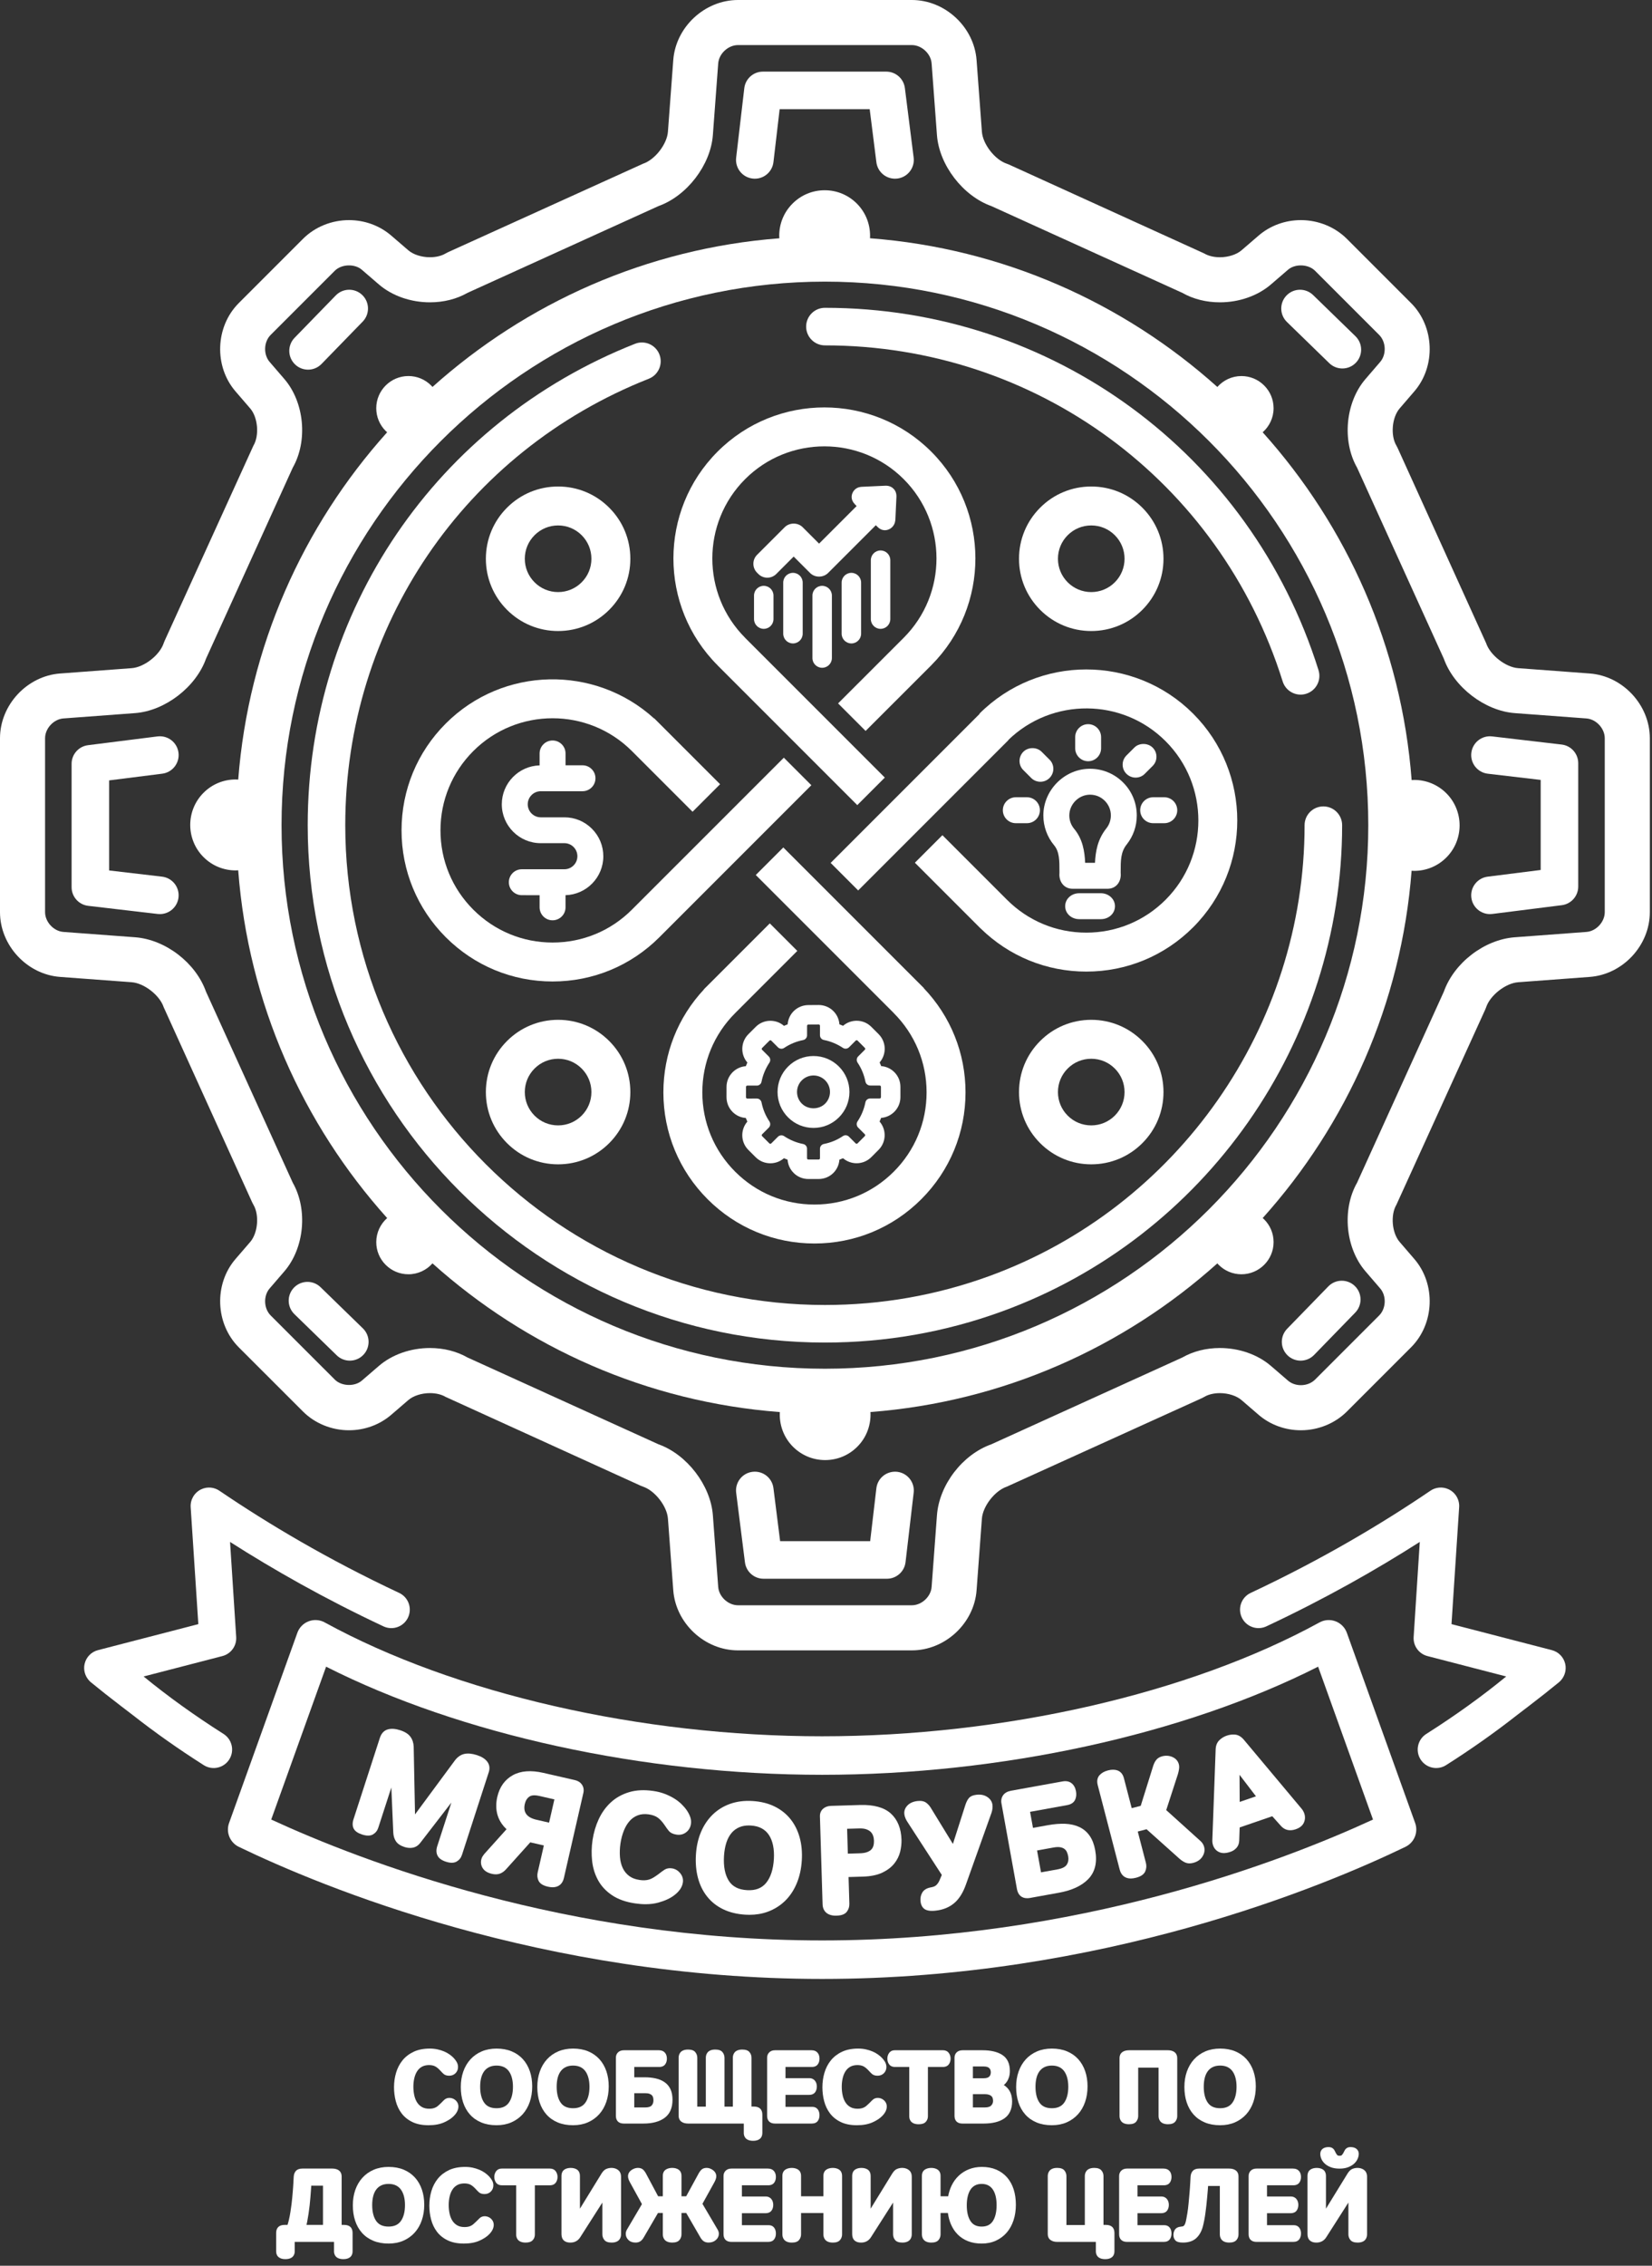 <?xml version="1.0" encoding="UTF-8"?> <svg xmlns="http://www.w3.org/2000/svg" width="221" height="303" viewBox="0 0 221 303" fill="none"><rect x="0" y="0" width="221" height="303" fill="#333333" stroke="none"/> <path d="M180.179 218.359C179.925 217.649 179.373 217.088 178.669 216.82C177.964 216.552 177.179 216.607 176.52 216.97C159.109 226.503 134.235 232.196 109.98 232.196C85.724 232.196 60.849 226.503 43.439 216.969C42.779 216.605 41.993 216.55 41.289 216.82C40.586 217.085 40.033 217.647 39.78 218.355L30.645 243.791C30.198 245.031 30.762 246.408 31.948 246.981C42.952 252.291 72.584 264.645 109.981 264.645C147.377 264.645 177.007 252.293 188.011 246.982C189.197 246.409 189.761 245.033 189.315 243.792L180.179 218.359ZM109.98 259.495C75.807 259.495 48.32 248.883 36.283 243.33L43.625 222.887C61.571 231.972 86.1 237.346 109.98 237.346C133.859 237.346 158.388 231.972 176.333 222.887L183.676 243.332C171.638 248.884 144.152 259.495 109.98 259.495Z" fill="white"></path> <path d="M65.15 235.546C64.858 235.186 64.418 234.914 63.805 234.715C63.155 234.505 62.593 234.452 62.124 234.553C61.627 234.664 61.193 234.967 60.835 235.451L55.521 242.643L55.342 233.575C55.322 233.069 55.174 232.625 54.903 232.255C54.624 231.879 54.176 231.594 53.531 231.386C52.916 231.186 52.373 231.144 51.917 231.265C51.554 231.36 51.071 231.632 50.824 232.39L47.293 243.285C47.13 243.786 47.141 244.213 47.321 244.554C47.501 244.892 47.872 245.149 48.45 245.336C49.066 245.535 49.546 245.526 49.906 245.313C50.246 245.11 50.483 244.811 50.607 244.421L52.351 239.042L52.613 245.089C52.636 245.529 52.753 245.913 52.961 246.231C53.181 246.569 53.569 246.83 54.113 247.005C54.495 247.128 54.871 247.159 55.223 247.093C55.617 247.022 55.962 246.794 56.243 246.423L60.386 241.056L58.492 246.895C58.34 247.367 58.351 247.786 58.527 248.144C58.706 248.51 59.071 248.779 59.644 248.965C59.942 249.062 60.202 249.109 60.437 249.109C60.692 249.109 60.914 249.052 61.101 248.941C61.441 248.74 61.678 248.44 61.802 248.051L65.389 236.988C65.562 236.449 65.481 235.95 65.15 235.546Z" fill="white"></path> <path d="M76.919 238.057L72.685 237.088C71.031 236.709 69.659 236.814 68.603 237.4C67.53 237.993 66.83 238.973 66.524 240.311C66.431 240.714 66.385 241.126 66.387 241.534C66.388 241.954 66.449 242.365 66.568 242.757C66.688 243.153 66.877 243.539 67.13 243.904C67.305 244.155 67.517 244.397 67.762 244.625L64.782 247.94C64.694 248.049 64.618 248.154 64.554 248.258C64.476 248.388 64.42 248.526 64.386 248.673C64.287 249.109 64.363 249.526 64.609 249.88C64.847 250.227 65.257 250.467 65.823 250.597C66.227 250.69 66.59 250.676 66.901 250.555C67.195 250.441 67.467 250.245 67.708 249.972L70.937 246.379L72.755 246.797L71.93 250.401C71.841 250.792 71.879 251.166 72.044 251.512C72.23 251.897 72.638 252.157 73.292 252.308C73.52 252.359 73.732 252.387 73.927 252.387C74.716 252.387 75.251 251.95 75.433 251.162L78.041 239.768C78.134 239.356 78.067 238.972 77.846 238.656C77.631 238.349 77.319 238.148 76.919 238.057ZM73.454 243.744L71.794 243.365C71.397 243.274 71.076 243.152 70.842 243C70.622 242.86 70.456 242.699 70.35 242.521C70.239 242.338 70.176 242.15 70.156 241.945C70.135 241.722 70.151 241.49 70.206 241.253C70.305 240.815 70.502 240.495 70.807 240.272C70.978 240.148 71.201 240.089 71.49 240.089C71.682 240.089 71.9 240.117 72.14 240.172L74.165 240.636L73.454 243.744Z" fill="white"></path> <path d="M91.852 242.061C91.661 241.788 91.422 241.512 91.141 241.241C90.857 240.967 90.524 240.715 90.151 240.488C89.783 240.264 89.367 240.065 88.917 239.892C88.458 239.717 87.955 239.589 87.423 239.512C86.206 239.331 85.109 239.382 84.162 239.668C83.211 239.953 82.385 240.415 81.708 241.041C81.038 241.66 80.494 242.419 80.088 243.296C79.691 244.159 79.415 245.096 79.268 246.081C79.131 247.014 79.112 247.947 79.211 248.856C79.311 249.789 79.578 250.655 80.001 251.43C80.428 252.22 81.056 252.896 81.867 253.444C82.673 253.99 83.706 254.358 84.936 254.541C85.436 254.615 85.915 254.653 86.361 254.653C86.986 254.653 87.569 254.579 88.093 254.432C88.984 254.183 89.703 253.847 90.22 253.437C90.88 252.935 91.262 252.366 91.353 251.744C91.419 251.298 91.3 250.882 90.997 250.505C90.703 250.14 90.328 249.921 89.88 249.856C89.496 249.801 89.165 249.865 88.888 250.046C88.689 250.175 88.418 250.373 88.082 250.634C87.839 250.814 87.613 250.968 87.404 251.095C87.219 251.209 87.029 251.295 86.841 251.352C86.654 251.408 86.455 251.442 86.249 251.451L86.118 251.454C85.939 251.454 85.746 251.438 85.54 251.407C84.978 251.323 84.512 251.143 84.155 250.868C83.786 250.586 83.512 250.242 83.311 249.822C83.106 249.392 82.98 248.891 82.936 248.334C82.89 247.757 82.913 247.145 83.006 246.517C83.096 245.913 83.248 245.342 83.456 244.816C83.659 244.307 83.923 243.868 84.238 243.514C84.546 243.169 84.904 242.922 85.337 242.76C85.759 242.6 86.257 242.564 86.799 242.641C87.289 242.715 87.688 242.859 87.986 243.07C88.298 243.291 88.617 243.642 88.933 244.11C89.128 244.406 89.305 244.652 89.468 244.845C89.69 245.109 90.033 245.277 90.489 245.345C90.994 245.424 91.424 245.313 91.785 245.037C92.146 244.761 92.364 244.387 92.432 243.922C92.481 243.587 92.441 243.252 92.313 242.922C92.203 242.631 92.048 242.341 91.852 242.061Z" fill="white"></path> <path d="M105.744 243.266C105.18 242.562 104.46 241.992 103.607 241.576C102.758 241.161 101.762 240.916 100.646 240.85C99.564 240.786 98.57 240.913 97.675 241.23C96.778 241.549 95.988 242.036 95.33 242.68C94.675 243.321 94.149 244.105 93.768 245.017C93.389 245.92 93.163 246.94 93.098 248.046C93.03 249.151 93.122 250.187 93.369 251.123C93.619 252.074 94.03 252.916 94.592 253.624C95.156 254.338 95.88 254.912 96.744 255.328C97.599 255.742 98.603 255.987 99.732 256.054C99.911 256.066 100.088 256.07 100.262 256.07C101.136 256.07 101.955 255.933 102.696 255.662C103.584 255.337 104.369 254.846 105.027 254.204C105.683 253.563 106.209 252.77 106.592 251.845C106.971 250.93 107.197 249.899 107.264 248.778C107.329 247.684 107.234 246.66 106.979 245.735C106.722 244.798 106.306 243.966 105.744 243.266ZM103.527 248.612C103.444 249.998 103.09 251.076 102.478 251.817C101.889 252.527 101.05 252.84 99.929 252.773C98.79 252.705 97.996 252.298 97.503 251.528C96.988 250.726 96.77 249.61 96.854 248.212C96.895 247.542 97.004 246.933 97.177 246.401C97.345 245.89 97.582 245.453 97.883 245.102C98.177 244.763 98.538 244.504 98.957 244.336C99.314 244.194 99.722 244.121 100.173 244.121C100.263 244.121 100.355 244.124 100.448 244.131C101.011 244.165 101.502 244.293 101.903 244.513C102.299 244.729 102.622 245.027 102.866 245.398C103.12 245.786 103.304 246.249 103.415 246.78C103.529 247.33 103.567 247.945 103.527 248.612Z" fill="white"></path> <path d="M115.051 241.384L111.163 241.502C110.749 241.515 110.399 241.639 110.124 241.874C109.827 242.13 109.676 242.485 109.688 242.903L110.042 254.646C110.071 255.624 110.716 256.187 111.813 256.187L111.92 256.184C112.591 256.164 113.043 255.987 113.297 255.645C113.527 255.336 113.638 254.979 113.625 254.578L113.518 251.019L115.437 250.962C116.482 250.931 117.352 250.752 118.024 250.434C118.705 250.111 119.247 249.701 119.634 249.214C120.021 248.729 120.285 248.194 120.425 247.622C120.554 247.076 120.613 246.541 120.599 246.032C120.554 244.525 120.075 243.345 119.177 242.526C118.282 241.714 116.895 241.327 115.051 241.384ZM116.84 246.846C116.787 247.033 116.698 247.192 116.567 247.332C116.433 247.473 116.245 247.59 116.009 247.68C115.757 247.778 115.42 247.833 115.009 247.844L113.423 247.892L113.324 244.566L115.051 244.518C115.391 244.518 115.677 244.557 115.902 244.638C116.145 244.726 116.341 244.842 116.485 244.987C116.63 245.134 116.733 245.299 116.799 245.493C116.873 245.707 116.911 245.927 116.918 246.163C116.925 246.406 116.9 246.636 116.84 246.846Z" fill="white"></path> <path d="M132.073 240.309C131.683 240.054 131.219 239.953 130.666 240.013C130.148 240.068 129.79 240.229 129.574 240.51C129.399 240.736 129.255 241.034 129.13 241.426L127.477 246.594L124.509 241.746C124.354 241.49 124.154 241.269 123.915 241.09C123.632 240.88 123.25 240.796 122.753 240.851C122.199 240.911 121.756 241.097 121.433 241.41C121.089 241.746 120.931 242.159 120.979 242.601C120.997 242.787 121.053 242.984 121.141 243.184C121.221 243.367 121.316 243.536 121.417 243.685L125.992 250.739L125.682 251.466C125.586 251.696 125.452 251.897 125.274 252.08C125.125 252.233 124.885 252.339 124.566 252.394C123.991 252.49 123.591 252.729 123.374 253.104C123.177 253.443 123.1 253.835 123.145 254.266C123.215 254.92 123.526 255.22 123.775 255.358C124.004 255.483 124.299 255.544 124.678 255.544C124.824 255.544 124.985 255.535 125.158 255.515C126.131 255.413 126.962 255.081 127.627 254.527C128.287 253.98 128.819 253.145 129.211 252.043L132.643 242.42C132.763 242.061 132.806 241.717 132.771 241.392C132.726 240.952 132.484 240.576 132.073 240.309Z" fill="white"></path> <path d="M145.774 245.507C145.416 244.988 144.947 244.591 144.383 244.329C143.839 244.074 143.203 243.93 142.495 243.898C141.816 243.875 141.051 243.93 140.234 244.076L138.189 244.445L137.799 242.299L142.777 241.397C143.425 241.28 143.706 240.943 143.828 240.681C143.98 240.354 144.02 239.971 143.943 239.547C143.857 239.08 143.662 238.723 143.36 238.48C143.044 238.229 142.641 238.142 142.145 238.232L135.267 239.475C134.779 239.564 134.419 239.765 134.199 240.073C133.978 240.38 133.898 240.752 133.968 241.15L136.046 252.634C136.189 253.42 136.673 253.852 137.408 253.852C137.53 253.852 137.66 253.84 137.8 253.815L141.686 253.112C143.402 252.801 144.714 252.189 145.584 251.292C146.494 250.354 146.807 249.06 146.516 247.448C146.376 246.669 146.127 246.014 145.774 245.507ZM142.712 249.358C142.52 249.665 142.101 249.88 141.464 249.995L139.265 250.392L138.735 247.469L140.935 247.07C141.285 247.006 141.585 246.994 141.825 247.033C142.049 247.071 142.234 247.142 142.378 247.246C142.522 247.351 142.629 247.476 142.704 247.628C142.792 247.804 142.856 248.013 142.9 248.244C142.975 248.67 142.916 249.035 142.712 249.358Z" fill="white"></path> <path d="M160.634 246.236L156.015 242.067L157.574 237.268C157.639 237.054 157.689 236.838 157.721 236.619C157.763 236.36 157.755 236.138 157.703 235.94C157.587 235.494 157.285 235.156 156.827 234.96C156.405 234.779 155.942 234.751 155.474 234.872C155.126 234.962 154.855 235.129 154.671 235.365C154.513 235.567 154.382 235.819 154.28 236.126L152.603 241.495L151.396 241.809L150.351 237.792C150.182 237.137 149.796 236.874 149.502 236.768C149.136 236.635 148.706 236.631 148.231 236.757C147.741 236.884 147.36 237.097 147.099 237.39C146.888 237.625 146.675 238.045 146.845 238.703L149.791 250.035C149.989 250.796 150.514 251.216 151.269 251.216C151.48 251.216 151.715 251.181 151.963 251.117C152.628 250.945 153.035 250.662 153.212 250.255C153.368 249.888 153.396 249.509 153.296 249.124L152.206 244.935L153.384 244.628L157.791 248.573C158.048 248.798 158.311 248.969 158.566 249.081C158.866 249.214 159.217 249.231 159.609 249.13C160.172 248.983 160.592 248.7 160.854 248.29C161.123 247.868 161.201 247.434 161.088 246.996C161.011 246.7 160.86 246.446 160.634 246.236Z" fill="white"></path> <path d="M174.099 241.852L166.382 232.638C166.031 232.231 165.637 232.005 165.213 231.97C164.843 231.935 164.473 231.986 164.109 232.111C163.74 232.238 163.411 232.439 163.13 232.709C162.814 233.015 162.644 233.434 162.627 233.953L162.187 245.965C162.164 246.252 162.196 246.527 162.283 246.783C162.431 247.211 162.713 247.519 163.12 247.695C163.3 247.773 163.504 247.815 163.728 247.815C163.992 247.815 164.291 247.757 164.62 247.643C164.925 247.539 165.188 247.367 165.402 247.132C165.639 246.873 165.766 246.54 165.78 246.139L165.839 244.389L170.201 242.889L171.369 244.194C171.865 244.749 172.544 244.905 173.335 244.631C173.887 244.443 174.257 244.139 174.435 243.731C174.607 243.337 174.623 242.926 174.48 242.512C174.4 242.273 174.27 242.049 174.099 241.852ZM165.843 240.972L165.822 237.349L168.02 240.224L165.843 240.972Z" fill="white"></path> <path d="M29.906 231.883C26.011 229.413 22.433 226.838 19.214 224.198L29.751 221.469C30.899 221.171 31.675 220.1 31.596 218.916L30.776 206.205C36.59 209.915 43.431 213.807 51.302 217.498C51.559 217.618 51.826 217.69 52.093 217.718C53.111 217.824 54.129 217.287 54.586 216.309C55.166 215.074 54.635 213.602 53.399 213.023C43.845 208.543 35.835 203.759 29.421 199.406C28.691 198.876 27.725 198.777 26.901 199.175C25.993 199.613 25.443 200.557 25.508 201.563L26.532 217.198L13.109 220.675C12.208 220.906 11.514 221.626 11.315 222.533C11.15 223.284 11.349 224.054 11.827 224.634C11.927 224.757 12.037 224.872 12.162 224.975C13.365 225.961 14.714 227.028 16.185 228.152C16.099 228.085 16.039 228.041 16.028 228.032C16.025 228.037 17.799 229.379 17.797 229.385C20.713 231.673 23.87 233.905 27.259 236.057C28.411 236.788 29.938 236.447 30.669 235.294C31.398 234.143 31.057 232.615 29.906 231.883Z" fill="white"></path> <path d="M207.601 220.674L194.178 217.197L195.201 201.562C195.268 200.556 194.717 199.611 193.809 199.173C192.985 198.776 192.018 198.873 191.288 199.404C184.874 203.758 176.865 208.542 167.311 213.022C166.075 213.601 165.543 215.072 166.123 216.308C166.581 217.286 167.599 217.823 168.617 217.717C168.884 217.689 169.151 217.617 169.408 217.497C177.279 213.805 184.121 209.914 189.934 206.203L189.114 218.915C189.035 220.1 189.811 221.171 190.959 221.468L201.496 224.197C198.278 226.837 194.699 229.412 190.804 231.883C189.652 232.614 189.311 234.143 190.041 235.293C190.772 236.446 192.3 236.788 193.451 236.056C196.84 233.905 199.998 231.672 202.913 229.384C202.911 229.379 204.685 228.036 204.682 228.031C204.671 228.04 204.611 228.085 204.525 228.151C205.996 227.028 207.345 225.96 208.548 224.974C208.673 224.871 208.782 224.755 208.883 224.634C209.361 224.054 209.559 223.283 209.395 222.533C209.195 221.625 208.501 220.906 207.601 220.674Z" fill="white"></path> <path d="M174.523 110.354C174.523 137.247 157.551 161.487 132.291 170.672C125.274 173.224 117.895 174.518 110.357 174.518C74.974 174.518 46.188 145.737 46.188 110.354C46.188 83.828 62.128 60.392 86.796 50.649C88.086 50.139 88.72 48.681 88.21 47.39C87.7 46.099 86.239 45.464 84.951 45.976C58.352 56.482 41.164 81.752 41.164 110.354C41.164 148.507 72.203 179.542 110.356 179.542C118.481 179.542 126.439 178.146 134.007 175.393C161.246 165.489 179.547 139.353 179.547 110.354C179.547 108.967 178.421 107.842 177.034 107.842C175.647 107.842 174.523 108.967 174.523 110.354Z" fill="white"></path> <path d="M110.356 41.164C108.967 41.164 107.844 42.289 107.844 43.676C107.844 45.063 108.968 46.188 110.356 46.188C138.556 46.188 163.166 64.25 171.594 91.132C171.931 92.206 172.921 92.893 173.991 92.893C174.24 92.893 174.493 92.856 174.743 92.777C176.067 92.362 176.803 90.952 176.389 89.629C167.299 60.641 140.763 41.164 110.356 41.164Z" fill="white"></path> <path d="M212.67 90.067L203.089 89.354C201.42 89.229 199.344 87.611 198.815 86.023L186.972 59.91L186.812 59.605C185.997 58.246 186.204 55.824 187.24 54.622L189.205 52.339C192.108 48.971 191.911 43.673 188.768 40.53L180.181 31.942C178.588 30.351 176.345 29.437 174.028 29.437C171.928 29.437 169.919 30.171 168.373 31.505L166.089 33.471C165.422 34.046 164.312 34.403 163.195 34.403C162.389 34.403 161.647 34.223 161.104 33.898L134.984 22.011L134.688 21.895C133.1 21.367 131.481 19.288 131.357 17.621L130.643 8.041C130.315 3.607 126.43 0 121.983 0H98.726C94.281 0 90.396 3.606 90.067 8.04L89.353 17.621C89.229 19.29 87.611 21.367 86.023 21.895L59.91 33.738L59.606 33.898C59.064 34.223 58.321 34.402 57.515 34.402C56.397 34.402 55.289 34.046 54.623 33.471L52.339 31.505C50.791 30.171 48.782 29.437 46.682 29.437C44.365 29.437 42.123 30.35 40.53 31.944L31.944 40.53C28.801 43.673 28.603 48.97 31.505 52.339L33.473 54.622C34.507 55.824 34.714 58.246 33.898 59.606L22.01 85.728L21.894 86.023C21.365 87.611 19.288 89.229 17.62 89.354L8.04 90.067C3.608 90.396 0 94.282 0 98.727V121.982C0 126.43 3.608 130.315 8.041 130.644L17.62 131.355C19.289 131.48 21.366 133.099 21.895 134.689L33.738 160.8L33.898 161.104C34.714 162.464 34.507 164.886 33.473 166.089L31.505 168.371C28.605 171.735 28.801 177.033 31.944 180.181L40.53 188.763C42.122 190.356 44.366 191.271 46.682 191.271C48.782 191.271 50.791 190.536 52.339 189.203L54.623 187.236C55.29 186.661 56.399 186.304 57.518 186.304C58.322 186.304 59.064 186.482 59.606 186.807L85.728 198.697L86.023 198.813C87.611 199.342 89.229 201.418 89.354 203.086L90.067 212.667C90.397 217.1 94.282 220.706 98.727 220.706H121.984C126.431 220.706 130.315 217.1 130.644 212.667L131.356 203.086C131.482 201.419 133.101 199.342 134.689 198.813L160.802 186.967L161.106 186.808C161.647 186.482 162.39 186.305 163.192 186.305C164.312 186.305 165.422 186.662 166.09 187.238L168.372 189.204C169.92 190.537 171.929 191.272 174.029 191.272C176.346 191.272 178.589 190.357 180.183 188.764L188.768 180.179C191.911 177.033 192.107 171.736 189.208 168.372L187.24 166.087C186.203 164.885 185.995 162.465 186.811 161.106L198.701 134.984L198.817 134.689C199.346 133.1 201.422 131.481 203.09 131.357L212.671 130.644C217.104 130.315 220.71 126.431 220.71 121.983V98.728C220.709 94.282 217.103 90.397 212.67 90.067ZM214.68 121.982C214.68 123.296 213.532 124.533 212.224 124.629L202.64 125.343C198.566 125.647 194.52 128.761 193.152 132.619L181.546 158.166C179.507 161.739 179.987 166.909 182.672 170.019L184.639 172.305C185.497 173.3 185.432 174.986 184.504 175.916L175.921 184.5C175.448 184.971 174.759 185.241 174.028 185.241C173.372 185.241 172.763 185.025 172.307 184.635L170.023 182.668C168.258 181.146 165.769 180.272 163.191 180.272C161.352 180.272 159.621 180.711 158.168 181.54L132.619 193.147C128.762 194.516 125.648 198.562 125.343 202.637L124.63 212.22C124.534 213.528 123.296 214.675 121.983 214.675H98.726C97.412 214.675 96.175 213.527 96.079 212.218L95.366 202.637C95.067 198.631 91.889 194.5 88.093 193.149L62.543 181.54C61.09 180.711 59.356 180.272 57.517 180.272C54.942 180.272 52.453 181.145 50.686 182.667L48.402 184.634C47.443 185.46 45.687 185.394 44.792 184.499L36.207 175.916C35.279 174.986 35.215 173.299 36.072 172.303L38.039 170.021C40.721 166.908 41.2 161.74 39.164 158.166L27.558 132.618C26.19 128.761 22.143 125.646 18.068 125.341L8.486 124.628C7.176 124.532 6.03 123.295 6.03 121.981V98.726C6.03 97.412 7.178 96.175 8.486 96.078L18.068 95.365C22.074 95.067 26.206 91.888 27.558 88.092L39.164 62.541C41.2 58.967 40.721 53.799 38.039 50.685L36.072 48.402C35.215 47.407 35.277 45.72 36.206 44.791L44.791 36.206C45.685 35.313 47.444 35.245 48.403 36.072L50.685 38.039C52.451 39.559 54.94 40.431 57.514 40.431C59.354 40.431 61.087 39.993 62.542 39.164L88.093 27.558C91.888 26.207 95.066 22.076 95.365 18.068L96.079 8.487C96.175 7.177 97.412 6.029 98.726 6.029H121.982C123.296 6.029 124.533 7.177 124.63 8.487L125.343 18.069C125.642 22.076 128.821 26.208 132.618 27.558L158.167 39.164C159.621 39.993 161.355 40.431 163.194 40.431C165.768 40.431 168.258 39.559 170.023 38.039L172.307 36.072C173.266 35.245 175.026 35.315 175.918 36.206L184.504 44.793C185.432 45.721 185.495 47.409 184.637 48.404L182.672 50.688C179.989 53.801 179.51 58.97 181.546 62.543L193.153 88.093C194.503 91.889 198.635 95.068 202.642 95.366L212.224 96.079C213.532 96.177 214.68 97.415 214.68 98.727V121.982Z" fill="white"></path> <path d="M189.183 104.302C189.069 104.302 188.958 104.313 188.845 104.319C187.489 86.515 180.181 70.351 168.918 57.809C169.81 57.021 170.376 55.872 170.376 54.592C170.376 53.444 169.928 52.364 169.115 51.551C168.303 50.738 167.222 50.291 166.074 50.291C164.792 50.291 163.643 50.858 162.854 51.75C150.317 40.508 134.17 33.216 116.387 31.862C116.479 30.194 115.896 28.496 114.627 27.225C113.477 26.075 111.951 25.443 110.325 25.443C108.7 25.443 107.174 26.076 106.026 27.223C104.876 28.371 104.243 29.899 104.243 31.523C104.243 31.638 104.254 31.752 104.26 31.866C86.502 33.233 70.377 40.52 57.855 51.748C57.797 51.681 57.739 51.614 57.676 51.55C56.864 50.737 55.783 50.289 54.635 50.289C52.264 50.291 50.334 52.22 50.334 54.59C50.334 55.738 50.782 56.818 51.595 57.63C51.658 57.693 51.726 57.749 51.792 57.807C40.541 70.335 33.237 86.476 31.869 104.256C31.755 104.25 31.642 104.24 31.528 104.24C29.902 104.24 28.374 104.873 27.226 106.022C24.857 108.394 24.857 112.251 27.227 114.621C28.375 115.77 29.901 116.401 31.527 116.401C31.64 116.401 31.752 116.39 31.866 116.384C33.221 134.188 40.529 150.352 51.793 162.895C50.901 163.683 50.336 164.831 50.336 166.112C50.336 167.261 50.783 168.338 51.596 169.151C52.409 169.963 53.488 170.41 54.636 170.41C55.919 170.41 57.068 169.844 57.856 168.952C70.393 180.193 86.541 187.485 104.325 188.839C104.233 190.506 104.816 192.205 106.084 193.476C107.234 194.625 108.761 195.258 110.384 195.258C112.009 195.258 113.537 194.624 114.684 193.476C115.956 192.204 116.539 190.502 116.447 188.834C134.206 187.468 150.333 180.18 162.854 168.953C162.914 169.02 162.971 169.087 163.035 169.151C163.847 169.963 164.927 170.41 166.075 170.41C168.448 170.41 170.377 168.481 170.377 166.112C170.377 164.964 169.929 163.883 169.116 163.07C169.052 163.007 168.985 162.951 168.919 162.893C180.17 150.365 187.473 134.225 188.84 116.446C188.955 116.453 189.068 116.462 189.183 116.462C190.807 116.462 192.334 115.829 193.485 114.679C195.853 112.309 195.854 108.452 193.485 106.081C192.336 104.935 190.807 104.302 189.183 104.302ZM110.355 183.042C70.273 183.042 37.664 150.435 37.664 110.353C37.664 70.272 70.274 37.663 110.355 37.663C150.437 37.663 183.045 70.272 183.045 110.353C183.045 150.434 150.438 183.042 110.355 183.042Z" fill="white"></path> <path d="M100.684 23.88C102.064 24.044 103.309 23.055 103.47 21.677L104.299 14.602H116.345L117.24 21.699C117.401 22.969 118.483 23.897 119.73 23.897C119.834 23.897 119.94 23.89 120.047 23.878C121.424 23.704 122.399 22.447 122.225 21.07L121.052 11.776C120.894 10.52 119.826 9.578 118.56 9.578H102.063C100.789 9.578 99.716 10.533 99.569 11.798L98.48 21.093C98.32 22.471 99.306 23.719 100.684 23.88Z" fill="white"></path> <path d="M120.025 196.826C118.643 196.676 117.4 197.65 117.238 199.029L116.409 206.104H104.363L103.468 199.007C103.295 197.631 102.048 196.655 100.661 196.829C99.284 197.002 98.309 198.259 98.483 199.635L99.656 208.929C99.814 210.186 100.883 211.128 102.148 211.128H118.645C119.92 211.128 120.992 210.174 121.141 208.908L122.229 199.614C122.389 198.235 121.404 196.987 120.025 196.826Z" fill="white"></path> <path d="M208.912 99.569L199.618 98.481C198.239 98.317 196.991 99.306 196.83 100.684C196.67 102.062 197.655 103.309 199.034 103.47L206.108 104.299V116.344L199.011 117.239C197.635 117.414 196.659 118.67 196.833 120.046C196.991 121.316 198.075 122.244 199.322 122.244C199.426 122.244 199.533 122.238 199.639 122.224L208.933 121.052C210.189 120.893 211.131 119.825 211.131 118.56V102.064C211.131 100.79 210.179 99.717 208.912 99.569Z" fill="white"></path> <path d="M21.699 103.467C23.076 103.293 24.051 102.037 23.878 100.66C23.704 99.284 22.459 98.314 21.071 98.482L11.777 99.655C10.52 99.813 9.578 100.881 9.578 102.147V118.643C9.578 119.917 10.533 120.99 11.798 121.138L21.093 122.226C21.191 122.237 21.291 122.242 21.387 122.242C22.645 122.242 23.73 121.302 23.879 120.023C24.041 118.644 23.055 117.397 21.677 117.236L14.602 116.408V104.363L21.699 103.467Z" fill="white"></path> <path d="M177.825 48.566C178.314 49.041 178.947 49.277 179.577 49.277C180.232 49.277 180.886 49.022 181.378 48.516C182.346 47.522 182.323 45.931 181.329 44.965L175.665 39.459C174.67 38.492 173.079 38.515 172.112 39.509C171.146 40.503 171.169 42.093 172.163 43.06L177.825 48.566Z" fill="white"></path> <path d="M177.697 172.034L172.19 177.699C171.224 178.693 171.247 180.285 172.241 181.251C172.731 181.725 173.362 181.962 173.992 181.962C174.647 181.962 175.302 181.706 175.794 181.201L181.299 175.535C182.265 174.54 182.242 172.95 181.248 171.983C180.252 171.017 178.663 171.04 177.697 172.034Z" fill="white"></path> <path d="M42.884 172.139C41.892 171.172 40.3 171.194 39.333 172.188C38.365 173.182 38.387 174.772 39.381 175.74L45.046 181.25C45.534 181.724 46.166 181.961 46.797 181.961C47.45 181.961 48.104 181.708 48.597 181.2C49.565 180.206 49.542 178.616 48.548 177.649L42.884 172.139Z" fill="white"></path> <path d="M43.012 48.674L48.518 43.011C49.486 42.015 49.463 40.426 48.469 39.459C47.473 38.491 45.883 38.515 44.916 39.509L39.41 45.172C38.444 46.167 38.465 47.757 39.461 48.724C39.947 49.199 40.58 49.435 41.212 49.435C41.865 49.435 42.52 49.18 43.012 48.674Z" fill="white"></path> <path d="M73.92 123.073C74.877 123.073 75.656 122.295 75.656 121.339V119.714C78.456 119.635 80.71 117.332 80.71 114.514C80.71 113.119 80.168 111.809 79.183 110.825C78.2 109.842 76.895 109.301 75.507 109.301H72.343C71.381 109.301 70.599 108.519 70.599 107.558C70.599 106.595 71.381 105.812 72.343 105.812H77.925C78.386 105.812 78.823 105.632 79.151 105.304C79.479 104.975 79.659 104.54 79.659 104.079C79.659 103.617 79.479 103.182 79.151 102.853C78.823 102.525 78.388 102.344 77.925 102.344H75.657V100.762C75.657 99.805 74.879 99.027 73.921 99.027C73.459 99.027 73.024 99.208 72.695 99.536C72.367 99.865 72.186 100.3 72.186 100.762V102.357C69.385 102.435 67.129 104.738 67.129 107.557C67.129 110.425 69.464 112.758 72.334 112.759L75.5 112.758C76.461 112.758 77.242 113.542 77.242 114.504C77.242 115.465 76.461 116.247 75.5 116.247H69.805C68.849 116.247 68.072 117.025 68.072 117.982C68.072 118.937 68.849 119.714 69.805 119.714L72.186 119.715V121.338C72.186 122.295 72.964 123.073 73.92 123.073Z" fill="white"></path> <path d="M95.992 88.979L114.684 107.67L118.367 103.987L99.676 85.296L99.68 85.291C93.832 79.443 93.832 69.926 99.68 64.078C105.528 58.229 115.044 58.23 120.894 64.078C126.742 69.926 126.742 79.443 120.894 85.291L112.116 94.068L115.799 97.751L124.577 88.975L124.606 88.945L124.604 88.945C132.456 81.063 132.447 68.264 124.577 60.395C116.696 52.515 103.876 52.514 95.997 60.394C88.118 68.274 88.118 81.094 95.997 88.973L95.992 88.979Z" fill="white"></path> <path d="M94.666 160.376C98.482 164.193 103.557 166.295 108.955 166.295C114.353 166.295 119.43 164.193 123.245 160.376C127.063 156.558 129.165 151.484 129.165 146.088C129.165 140.855 127.185 135.931 123.588 132.158L123.602 132.145L104.789 113.332L101.105 117.015L119.567 135.475L119.563 135.48C122.396 138.313 123.956 142.08 123.956 146.086C123.956 150.092 122.396 153.86 119.563 156.692C116.728 159.526 112.962 161.086 108.955 161.086C104.949 161.086 101.182 159.526 98.349 156.692C95.515 153.86 93.955 150.093 93.955 146.087C93.955 142.082 95.515 138.316 98.346 135.484L106.662 127.167L102.98 123.484L94.666 131.798C94.663 131.8 94.66 131.802 94.659 131.805L94.172 132.29L94.185 132.302C90.675 136.057 88.746 140.922 88.746 146.088C88.747 151.485 90.849 156.56 94.666 160.376Z" fill="white"></path> <path d="M114.805 119.081L134.914 98.972L134.895 98.953C140.756 93.28 150.137 93.326 155.928 99.117C161.776 104.965 161.776 114.482 155.927 120.329C153.093 123.163 149.327 124.723 145.32 124.723C141.314 124.723 137.547 123.163 134.714 120.33L126.074 111.691L122.392 115.374L131.197 124.18L131.201 124.175C134.998 127.887 140.001 129.932 145.32 129.932C150.718 129.932 155.793 127.829 159.609 124.012C167.489 116.133 167.489 103.313 159.611 95.434C151.731 87.557 138.91 87.555 131.031 95.434L131.058 95.462L111.123 115.398L114.805 119.081Z" fill="white"></path> <path d="M108.541 105.009L104.859 101.326L84.528 121.656C81.696 124.487 77.931 126.047 73.925 126.047C69.919 126.047 66.152 124.487 63.319 121.653C60.485 118.82 58.925 115.053 58.925 111.046C58.925 107.039 60.485 103.273 63.319 100.439C69.167 94.591 78.684 94.592 84.532 100.44V100.439L92.649 108.557L96.331 104.874L87.525 96.068L87.508 96.085C79.586 88.885 67.283 89.108 59.636 96.756C55.819 100.573 53.717 105.648 53.717 111.046C53.717 116.444 55.819 121.519 59.635 125.336C63.452 129.153 68.527 131.255 73.925 131.255C79.321 131.254 84.393 129.154 88.209 125.341L108.541 105.009Z" fill="white"></path> <path d="M139.576 109.035C139.57 110.501 140.085 111.927 141.022 113.049C141.736 113.905 141.733 115.121 141.731 116.527V116.718C141.701 117.042 141.707 117.734 142.175 118.276C142.496 118.65 142.955 118.855 143.464 118.855L148.187 118.856C148.704 118.856 149.168 118.646 149.491 118.266C149.952 117.725 149.954 117.041 149.921 116.711V116.579C149.918 115.108 149.917 113.947 150.719 112.942C151.606 111.824 152.075 110.481 152.075 109.058C152.075 107.337 151.392 105.737 150.157 104.554C148.987 103.428 147.446 102.809 145.817 102.809C145.738 102.809 145.659 102.811 145.575 102.813C142.277 102.943 139.586 105.735 139.576 109.035ZM145.712 106.278L145.823 106.276C146.559 106.276 147.226 106.544 147.756 107.054C148.305 107.581 148.608 108.292 148.608 109.051C148.605 109.692 148.397 110.289 148.005 110.78C146.828 112.252 146.559 113.864 146.485 115.387H145.168C145.099 113.838 144.843 112.214 143.69 110.831C143.274 110.329 143.046 109.697 143.049 109.048C143.053 107.58 144.251 106.337 145.712 106.278Z" fill="white"></path> <path d="M151.746 99.978L150.693 101.032C150.361 101.363 150.181 101.804 150.184 102.271C150.188 102.736 150.372 103.172 150.704 103.494C151.032 103.814 151.464 103.991 151.922 103.991C152.391 103.991 152.83 103.807 153.144 103.484L154.188 102.44C154.52 102.116 154.705 101.681 154.707 101.216C154.711 100.749 154.531 100.31 154.201 99.98C153.546 99.322 152.371 99.338 151.746 99.978ZM152.136 101.431C152.133 101.424 152.129 101.418 152.128 101.412C152.134 101.413 152.139 101.418 152.147 101.419L152.136 101.431ZM152.744 102.041L152.755 102.03C152.757 102.037 152.76 102.042 152.762 102.047C152.756 102.045 152.751 102.043 152.744 102.041Z" fill="white"></path> <path d="M144.381 119.453C143.324 119.453 142.496 120.215 142.496 121.187C142.496 122.16 143.324 122.921 144.382 122.921H147.276C148.331 122.921 149.158 122.158 149.158 121.187C149.158 120.231 148.313 119.453 147.274 119.453H144.381Z" fill="white"></path> <path d="M147.302 100.068V98.578C147.302 97.621 146.525 96.844 145.569 96.844C144.614 96.844 143.836 97.621 143.836 98.578V100.067C143.836 101.024 144.614 101.801 145.569 101.801C146.525 101.801 147.302 101.024 147.302 100.068ZM146 99.315C146.005 99.318 146.013 99.319 146.019 99.323C146.012 99.326 146.005 99.328 146 99.331V99.315ZM145.138 99.33C145.132 99.327 145.124 99.326 145.119 99.322C145.124 99.319 145.132 99.317 145.138 99.314V99.33Z" fill="white"></path> <path d="M139.351 100.538C138.696 99.88 137.529 99.889 136.889 100.545C136.563 100.879 136.386 101.319 136.391 101.784C136.396 102.246 136.58 102.677 136.898 102.986L137.961 104.05C138.288 104.37 138.722 104.547 139.179 104.547C139.645 104.547 140.081 104.366 140.4 104.044C140.729 103.718 140.916 103.266 140.914 102.804C140.91 102.337 140.724 101.901 140.404 101.591L139.351 100.538ZM138.335 102.604C138.337 102.598 138.339 102.594 138.341 102.589L138.351 102.598C138.345 102.6 138.34 102.603 138.335 102.604ZM138.962 101.989L138.949 101.977C138.956 101.975 138.962 101.97 138.97 101.968C138.967 101.976 138.963 101.983 138.962 101.989Z" fill="white"></path> <path d="M152.533 108.352C152.533 109.309 153.31 110.087 154.266 110.087H155.757C156.713 110.087 157.49 109.309 157.49 108.352C157.49 107.397 156.713 106.619 155.757 106.619H154.266C153.311 106.619 152.533 107.397 152.533 108.352ZM155.012 107.902C155.014 107.908 155.016 107.915 155.02 107.921H155.003C155.007 107.915 155.008 107.908 155.012 107.902ZM155.02 108.785C155.016 108.79 155.014 108.796 155.012 108.802C155.008 108.796 155.007 108.79 155.003 108.785H155.02Z" fill="white"></path> <path d="M134.158 108.352C134.158 109.309 134.936 110.087 135.893 110.087H137.383C138.338 110.087 139.116 109.309 139.116 108.352C139.116 107.397 138.338 106.619 137.383 106.619H135.893C134.936 106.619 134.158 107.397 134.158 108.352ZM136.637 107.902C136.64 107.908 136.641 107.915 136.645 107.921H136.629C136.632 107.915 136.634 107.908 136.637 107.902ZM136.645 108.785C136.641 108.79 136.64 108.796 136.637 108.802C136.634 108.796 136.632 108.79 136.628 108.785H136.645Z" fill="white"></path> <path d="M108.829 141.223C107.543 141.223 106.335 141.723 105.427 142.631C104.519 143.539 104.02 144.746 104.02 146.031C104.02 147.317 104.52 148.523 105.427 149.431C106.335 150.338 107.542 150.838 108.826 150.838C110.112 150.838 111.319 150.338 112.227 149.431C113.135 148.523 113.634 147.317 113.636 146.031C113.636 144.746 113.136 143.539 112.228 142.63C111.32 141.723 110.114 141.223 108.829 141.223ZM110.386 147.589C109.554 148.421 108.1 148.421 107.269 147.589C106.853 147.173 106.624 146.621 106.624 146.031C106.624 145.442 106.854 144.888 107.269 144.472C107.686 144.056 108.239 143.826 108.829 143.826C109.418 143.826 109.971 144.055 110.387 144.471C110.803 144.887 111.032 145.44 111.032 146.03C111.032 146.619 110.802 147.174 110.386 147.589Z" fill="white"></path> <path d="M117.54 138.298L116.561 137.319C116.037 136.795 115.341 136.507 114.599 136.507C113.924 136.507 113.286 136.746 112.782 137.182C112.62 137.11 112.458 137.042 112.292 136.979C112.249 136.318 111.967 135.693 111.485 135.212C110.983 134.702 110.263 134.4 109.525 134.4H109.508H109.487L108.122 134.41C107.373 134.421 106.69 134.71 106.176 135.223C105.712 135.68 105.421 136.318 105.371 136.984C105.205 137.048 105.039 137.116 104.878 137.188C104.373 136.75 103.736 136.512 103.061 136.512C102.322 136.512 101.625 136.798 101.102 137.32L100.113 138.309C99.078 139.349 99.035 141.005 99.979 142.092C99.907 142.254 99.838 142.417 99.775 142.582C98.339 142.684 97.197 143.886 97.193 145.347L97.191 146.739C97.201 147.498 97.486 148.182 98.001 148.698C98.479 149.179 99.102 149.464 99.774 149.51C99.837 149.674 99.904 149.837 99.977 149.997C99.032 151.087 99.076 152.743 100.111 153.777L101.092 154.757C101.616 155.281 102.311 155.568 103.054 155.568C103.731 155.568 104.369 155.33 104.874 154.889C105.035 154.962 105.2 155.029 105.364 155.093C105.406 155.753 105.693 156.384 106.184 156.869C106.695 157.382 107.392 157.67 108.132 157.67H108.151H109.518C110.265 157.67 110.965 157.38 111.489 156.855C111.964 156.378 112.245 155.757 112.291 155.092C112.455 155.028 112.618 154.962 112.778 154.891C113.271 155.318 113.925 155.563 114.591 155.563C115.329 155.563 116.023 155.278 116.546 154.76L117.535 153.77C118.569 152.738 118.615 151.077 117.669 149.988C117.741 149.827 117.81 149.663 117.873 149.498C119.312 149.387 120.446 148.191 120.455 146.741V145.34C120.455 144.592 120.162 143.89 119.628 143.366C119.153 142.896 118.539 142.619 117.88 142.572C117.817 142.406 117.748 142.241 117.676 142.079C118.621 140.99 118.577 139.334 117.54 138.298ZM117.679 145.17C117.74 145.17 117.779 145.2 117.8 145.22C117.826 145.246 117.851 145.28 117.851 145.342V146.725C117.851 146.825 117.775 146.902 117.675 146.903L116.402 146.902C116.089 146.902 115.826 147.124 115.771 147.422C115.589 148.341 115.231 149.195 114.716 149.972C114.544 150.224 114.579 150.572 114.796 150.79L115.695 151.688C115.761 151.754 115.76 151.864 115.693 151.93L114.714 152.91C114.681 152.943 114.637 152.959 114.592 152.959C114.549 152.959 114.504 152.944 114.472 152.911L113.573 152.012C113.45 151.885 113.288 151.818 113.123 151.818C113 151.818 112.875 151.855 112.764 151.93C111.992 152.451 111.134 152.805 110.215 152.986C109.912 153.047 109.694 153.314 109.694 153.617V154.889C109.694 154.991 109.621 155.066 109.52 155.066H109.517H108.134H108.131C108.073 155.066 108.032 155.037 108.013 155.016C107.987 154.991 107.962 154.955 107.962 154.894V153.621C107.962 153.309 107.739 153.046 107.442 152.99C106.522 152.81 105.669 152.45 104.892 151.936C104.784 151.863 104.66 151.827 104.533 151.827C104.366 151.827 104.198 151.892 104.073 152.016L103.174 152.914C103.141 152.947 103.097 152.964 103.053 152.964C103.009 152.964 102.965 152.949 102.932 152.915L101.951 151.935C101.886 151.87 101.886 151.759 101.953 151.693L102.852 150.794C103.068 150.578 103.099 150.234 102.931 149.975C102.412 149.204 102.058 148.346 101.876 147.426C101.851 147.301 101.785 147.185 101.7 147.098C101.588 146.986 101.427 146.911 101.257 146.911C101.251 146.911 101.246 146.911 101.246 146.911L99.968 146.913C99.906 146.911 99.867 146.882 99.845 146.86C99.821 146.836 99.796 146.801 99.794 146.739L99.796 145.356C99.796 145.256 99.872 145.179 99.972 145.179H101.244C101.558 145.179 101.82 144.957 101.875 144.659C102.058 143.74 102.417 142.888 102.931 142.108C103.102 141.856 103.068 141.508 102.85 141.291L101.951 140.392C101.886 140.326 101.886 140.216 101.953 140.15L102.937 139.166C102.97 139.132 103.015 139.116 103.059 139.116C103.104 139.116 103.147 139.132 103.179 139.164L104.078 140.063C104.203 140.188 104.368 140.251 104.536 140.251C104.66 140.251 104.787 140.216 104.896 140.144C105.67 139.624 106.528 139.27 107.447 139.089C107.75 139.028 107.967 138.761 107.967 138.457V137.185C107.967 137.125 107.998 137.084 108.018 137.064C108.043 137.039 108.078 137.014 108.139 137.013L109.523 137.004H109.524C109.584 137.004 109.624 137.033 109.644 137.053C109.67 137.079 109.694 137.115 109.694 137.175V138.447C109.694 138.759 109.917 139.022 110.215 139.078C111.134 139.26 111.988 139.619 112.764 140.133C112.872 140.206 112.998 140.242 113.123 140.242C113.291 140.242 113.459 140.177 113.583 140.053L114.477 139.159C114.51 139.126 114.555 139.11 114.6 139.11C114.643 139.11 114.688 139.126 114.721 139.159L115.7 140.138C115.766 140.205 115.765 140.315 115.7 140.38L114.801 141.28C114.583 141.497 114.554 141.84 114.719 142.099C115.24 142.871 115.593 143.73 115.775 144.648C115.836 144.952 116.103 145.168 116.407 145.168H117.679V145.17Z" fill="white"></path> <path d="M67.829 139.212C66.004 141.037 64.998 143.463 64.998 146.045C64.998 148.626 66.004 151.053 67.829 152.878C69.655 154.703 72.081 155.708 74.662 155.708C77.244 155.708 79.67 154.703 81.496 152.878C83.321 151.053 84.326 148.626 84.326 146.045C84.326 143.463 83.321 141.037 81.496 139.212C79.67 137.386 77.244 136.381 74.662 136.381C72.081 136.382 69.654 137.387 67.829 139.212ZM79.117 146.045C79.117 147.235 78.654 148.354 77.812 149.196C76.971 150.036 75.853 150.5 74.662 150.5C73.472 150.5 72.353 150.036 71.513 149.196C70.671 148.354 70.207 147.235 70.207 146.045C70.207 144.854 70.671 143.737 71.513 142.895C72.353 142.053 73.472 141.589 74.662 141.589C75.853 141.589 76.971 142.053 77.812 142.895C78.654 143.737 79.117 144.854 79.117 146.045Z" fill="white"></path> <path d="M152.817 81.557C154.643 79.732 155.648 77.306 155.648 74.724C155.648 72.143 154.643 69.716 152.817 67.891C150.992 66.066 148.566 65.061 145.985 65.061C143.403 65.061 140.976 66.066 139.151 67.891C137.326 69.716 136.32 72.143 136.32 74.724C136.32 77.306 137.326 79.732 139.151 81.557C140.976 83.383 143.403 84.388 145.985 84.388C148.566 84.387 150.992 83.382 152.817 81.557ZM141.529 74.724C141.529 73.534 141.993 72.415 142.834 71.573C143.675 70.732 144.795 70.268 145.985 70.268C147.175 70.268 148.293 70.732 149.135 71.573C149.976 72.415 150.439 73.534 150.439 74.724C150.439 75.914 149.976 77.032 149.135 77.874C148.293 78.715 147.175 79.179 145.985 79.179C144.795 79.179 143.675 78.715 142.834 77.874C141.993 77.032 141.529 75.915 141.529 74.724Z" fill="white"></path> <path d="M81.496 81.557C83.321 79.732 84.326 77.306 84.326 74.724C84.326 72.143 83.321 69.716 81.496 67.891C79.67 66.066 77.244 65.061 74.662 65.061C72.081 65.061 69.655 66.066 67.829 67.891C66.004 69.716 64.998 72.143 64.998 74.724C64.998 77.306 66.004 79.732 67.829 81.557C69.655 83.383 72.081 84.388 74.662 84.388C77.244 84.387 79.67 83.382 81.496 81.557ZM70.207 74.724C70.207 73.534 70.671 72.415 71.513 71.573C72.353 70.732 73.472 70.268 74.662 70.268C75.853 70.268 76.972 70.732 77.812 71.573C78.654 72.415 79.117 73.534 79.117 74.724C79.117 75.913 78.654 77.032 77.812 77.874C76.971 78.715 75.853 79.179 74.662 79.179C73.472 79.179 72.353 78.715 71.513 77.874C70.671 77.032 70.207 75.914 70.207 74.724Z" fill="white"></path> <path d="M139.151 139.212C137.326 141.037 136.32 143.463 136.32 146.045C136.32 148.626 137.326 151.053 139.151 152.878C140.976 154.703 143.403 155.708 145.985 155.708C148.566 155.708 150.992 154.703 152.817 152.878C154.643 151.053 155.648 148.626 155.648 146.045C155.648 143.463 154.643 141.037 152.817 139.212C150.992 137.386 148.566 136.381 145.985 136.381C143.403 136.382 140.975 137.387 139.151 139.212ZM150.439 146.045C150.439 147.235 149.976 148.354 149.134 149.196C148.292 150.036 147.174 150.5 145.984 150.5C144.794 150.5 143.675 150.036 142.833 149.196C141.992 148.354 141.528 147.235 141.528 146.045C141.528 144.854 141.992 143.737 142.833 142.895C143.675 142.053 144.794 141.589 145.984 141.589C147.174 141.589 148.292 142.053 149.134 142.895C149.976 143.737 150.439 144.854 150.439 146.045Z" fill="white"></path> <path d="M117.377 70.445C117.503 70.572 117.837 70.908 118.375 70.908C118.596 70.908 118.811 70.852 119.025 70.736C119.153 70.664 119.261 70.583 119.354 70.489C119.749 70.093 119.774 69.608 119.783 69.442C119.804 68.928 119.828 68.415 119.854 67.9L119.921 66.466C119.952 65.91 119.733 65.562 119.556 65.381C119.374 65.186 119.042 64.953 118.497 64.953L115.325 65.099C115.137 65.109 114.696 65.133 114.326 65.504C114.203 65.628 114.109 65.772 114.059 65.895C113.913 66.207 113.76 66.825 114.377 67.451L114.598 67.675L109.574 72.7L107.375 70.501C106.737 69.863 105.621 69.86 104.977 70.502L101.283 74.193C100.962 74.514 100.784 74.94 100.785 75.394C100.785 75.847 100.962 76.273 101.281 76.592L101.448 76.76C101.77 77.079 102.195 77.256 102.65 77.256C103.101 77.256 103.526 77.08 103.848 76.759L106.175 74.431L108.373 76.629C109.011 77.267 110.11 77.28 110.775 76.629L117.167 70.239L117.377 70.445Z" fill="white"></path> <path d="M100.871 79.646V82.793C100.871 83.512 101.454 84.096 102.173 84.096C102.892 84.096 103.475 83.512 103.475 82.793V79.646C103.475 78.927 102.892 78.344 102.173 78.344C101.453 78.344 100.871 78.927 100.871 79.646Z" fill="white"></path> <path d="M104.777 77.91V84.746C104.777 85.465 105.36 86.048 106.079 86.048C106.798 86.048 107.382 85.465 107.382 84.746V77.91C107.382 77.191 106.798 76.607 106.079 76.607C105.359 76.607 104.777 77.191 104.777 77.91Z" fill="white"></path> <path d="M108.684 79.646V88.001C108.684 88.72 109.266 89.303 109.986 89.303C110.705 89.303 111.288 88.72 111.288 88.001V79.646C111.288 78.927 110.705 78.344 109.986 78.344C109.266 78.344 108.684 78.927 108.684 79.646Z" fill="white"></path> <path d="M112.592 77.91V84.746C112.592 85.465 113.175 86.048 113.894 86.048C114.613 86.048 115.196 85.465 115.196 84.746V77.91C115.196 77.191 114.613 76.607 113.894 76.607C113.174 76.607 112.592 77.191 112.592 77.91Z" fill="white"></path> <path d="M117.8 73.613C117.081 73.613 116.498 74.197 116.498 74.915V82.794C116.498 83.512 117.081 84.096 117.8 84.096C118.52 84.096 119.102 83.512 119.102 82.794V74.915C119.102 74.197 118.52 73.613 117.8 73.613Z" fill="white"></path> <path d="M60.733 282.951C61.126 282.547 61.326 282.124 61.326 281.696C61.326 281.386 61.199 281.105 60.957 280.882C60.519 280.477 59.847 280.449 59.466 280.785C59.347 280.891 59.186 281.049 58.99 281.255C58.849 281.397 58.716 281.519 58.59 281.624C58.481 281.715 58.367 281.788 58.252 281.843C58.136 281.897 58.011 281.938 57.88 281.963C57.743 281.99 57.587 282.003 57.415 282.003C57.042 282.003 56.723 281.931 56.465 281.787C56.201 281.64 55.99 281.445 55.819 281.191C55.643 280.93 55.513 280.615 55.43 280.257C55.344 279.882 55.3 279.479 55.3 279.057C55.3 278.654 55.344 278.265 55.43 277.899C55.513 277.547 55.642 277.236 55.814 276.975C55.98 276.721 56.188 276.528 56.453 276.382C56.936 276.11 57.746 276.099 58.196 276.328C58.419 276.442 58.661 276.639 58.912 276.914C59.072 277.092 59.216 277.238 59.341 277.349C59.521 277.509 59.774 277.589 60.091 277.589C60.437 277.589 60.724 277.474 60.945 277.248C61.164 277.023 61.274 276.745 61.274 276.42C61.274 276.187 61.213 275.962 61.093 275.751C60.989 275.566 60.856 275.388 60.698 275.221C60.543 275.056 60.356 274.896 60.142 274.745C59.924 274.59 59.677 274.454 59.407 274.341C59.14 274.228 58.844 274.135 58.526 274.065C58.205 273.995 57.858 273.959 57.494 273.959C56.666 273.959 55.94 274.103 55.338 274.385C54.733 274.669 54.228 275.059 53.837 275.544C53.452 276.022 53.164 276.582 52.981 277.206C52.802 277.817 52.711 278.466 52.711 279.138C52.711 279.77 52.79 280.392 52.945 280.987C53.105 281.598 53.367 282.149 53.725 282.624C54.09 283.108 54.576 283.498 55.169 283.783C55.761 284.067 56.485 284.211 57.322 284.211C58.138 284.211 58.841 284.082 59.413 283.826C59.99 283.568 60.423 283.28 60.733 282.951Z" fill="white"></path> <path d="M64.391 283.842C64.982 284.087 65.667 284.211 66.427 284.211C67.154 284.211 67.819 284.082 68.404 283.827C68.989 283.572 69.496 283.211 69.912 282.753C70.326 282.296 70.649 281.741 70.869 281.104C71.086 280.474 71.197 279.773 71.197 279.02C71.197 278.284 71.091 277.601 70.883 276.99C70.672 276.37 70.358 275.829 69.953 275.379C69.544 274.929 69.037 274.575 68.444 274.328C67.858 274.085 67.179 273.961 66.427 273.961C65.701 273.961 65.035 274.087 64.447 274.336C63.857 274.587 63.346 274.947 62.929 275.406C62.514 275.863 62.193 276.413 61.973 277.04C61.755 277.661 61.645 278.353 61.645 279.099C61.645 279.843 61.747 280.533 61.95 281.153C62.158 281.783 62.469 282.331 62.874 282.784C63.284 283.24 63.794 283.597 64.391 283.842ZM64.234 279.058C64.234 278.614 64.281 278.207 64.375 277.849C64.466 277.506 64.604 277.209 64.787 276.969C64.968 276.732 65.188 276.555 65.459 276.426C65.731 276.298 66.057 276.233 66.427 276.233C66.798 276.233 67.125 276.298 67.396 276.426C67.666 276.553 67.882 276.73 68.059 276.966C68.24 277.209 68.38 277.507 68.474 277.853C68.571 278.209 68.621 278.615 68.621 279.058C68.621 279.977 68.431 280.701 68.058 281.214C67.701 281.701 67.169 281.937 66.428 281.937C65.679 281.937 65.143 281.703 64.792 281.22C64.421 280.713 64.234 279.986 64.234 279.058Z" fill="white"></path> <path d="M78.64 283.827C79.225 283.571 79.733 283.21 80.148 282.752C80.563 282.295 80.885 281.74 81.105 281.102C81.323 280.473 81.433 279.772 81.433 279.018C81.433 278.283 81.328 277.6 81.12 276.988C80.908 276.369 80.595 275.827 80.189 275.378C79.78 274.927 79.273 274.573 78.681 274.326C78.094 274.083 77.416 273.959 76.664 273.959C75.937 273.959 75.271 274.085 74.684 274.334C74.093 274.585 73.582 274.945 73.165 275.404C72.751 275.861 72.429 276.411 72.209 277.039C71.992 277.659 71.881 278.352 71.881 279.098C71.881 279.842 71.984 280.532 72.187 281.151C72.394 281.782 72.705 282.33 73.111 282.783C73.52 283.241 74.031 283.597 74.627 283.843C75.218 284.087 75.903 284.211 76.664 284.211C77.39 284.21 78.056 284.081 78.64 283.827ZM75.028 281.22C74.658 280.713 74.47 279.985 74.47 279.058C74.47 278.614 74.518 278.207 74.611 277.848C74.702 277.505 74.84 277.209 75.024 276.968C75.204 276.732 75.424 276.554 75.695 276.426C75.967 276.298 76.293 276.233 76.664 276.233C77.035 276.233 77.361 276.298 77.632 276.426C77.902 276.553 78.119 276.73 78.295 276.966C78.476 277.208 78.616 277.507 78.71 277.852C78.808 278.209 78.858 278.615 78.858 279.058C78.858 279.977 78.668 280.701 78.294 281.214C77.938 281.701 77.405 281.937 76.664 281.937C75.915 281.936 75.379 281.702 75.028 281.22Z" fill="white"></path> <path d="M88.881 283.246C89.602 282.731 89.966 281.908 89.966 280.799C89.966 280.262 89.879 279.798 89.707 279.418C89.529 279.028 89.264 278.707 88.919 278.463C88.587 278.229 88.182 278.056 87.715 277.95C87.267 277.849 86.757 277.797 86.199 277.797H84.85V276.417H88.191C88.646 276.417 88.881 276.221 88.997 276.055C89.142 275.851 89.215 275.597 89.215 275.301C89.215 274.975 89.126 274.708 88.95 274.505C88.763 274.292 88.494 274.184 88.151 274.184H83.483C83.142 274.184 82.872 274.277 82.683 274.46C82.493 274.643 82.393 274.889 82.393 275.169V282.962C82.393 283.613 82.775 283.986 83.443 283.986H86.081C87.252 283.986 88.194 283.738 88.881 283.246ZM87.171 281.576C87.018 281.746 86.725 281.832 86.305 281.832H84.85V279.925H86.305C86.539 279.925 86.733 279.951 86.881 280.004C87.017 280.053 87.126 280.119 87.205 280.201C87.281 280.281 87.334 280.37 87.364 280.473C87.399 280.596 87.416 280.737 87.416 280.891C87.416 281.17 87.336 281.394 87.171 281.576Z" fill="white"></path> <path d="M93.029 274.454C92.839 274.209 92.518 274.09 92.047 274.09C90.908 274.09 90.785 274.862 90.785 275.193V282.921C90.785 283.394 91.005 283.638 91.187 283.759C91.412 283.909 91.701 283.985 92.047 283.985H99.502V285.256C99.502 285.567 99.624 286.293 100.763 286.293C101.113 286.293 101.399 286.215 101.614 286.06C101.784 285.937 101.985 285.694 101.985 285.23V282.79C101.985 282.446 101.888 282.176 101.695 281.989C101.505 281.806 101.218 281.713 100.842 281.713H100.534V275.181C100.534 274.902 100.445 274.652 100.269 274.439C100.074 274.204 99.757 274.09 99.299 274.09C98.16 274.09 98.037 274.863 98.037 275.194V281.726H96.921V275.194C96.921 274.919 96.835 274.669 96.668 274.453C96.477 274.209 96.156 274.09 95.685 274.09C94.546 274.09 94.423 274.862 94.423 275.193V281.726H93.281V275.193C93.282 274.918 93.197 274.669 93.029 274.454Z" fill="white"></path> <path d="M108.606 276.417C109.061 276.417 109.296 276.221 109.412 276.055C109.558 275.851 109.63 275.597 109.63 275.301C109.63 274.976 109.541 274.708 109.365 274.505C109.178 274.292 108.909 274.184 108.567 274.184H103.674C103.359 274.184 103.102 274.277 102.913 274.46C102.723 274.643 102.623 274.889 102.623 275.169V282.962C102.623 283.613 103.006 283.986 103.674 283.986H108.593C108.968 283.986 109.244 283.864 109.412 283.624C109.558 283.419 109.63 283.165 109.63 282.87C109.63 282.563 109.556 282.305 109.41 282.104C109.242 281.874 108.992 281.753 108.685 281.753H105.081V280.149H108.25C108.705 280.149 108.94 279.952 109.056 279.787C109.201 279.582 109.274 279.328 109.274 279.032C109.274 278.729 109.19 278.47 109.026 278.263C108.901 278.105 108.664 277.915 108.25 277.915H105.081V276.417H108.606V276.417Z" fill="white"></path> <path d="M113.12 276.975C113.286 276.721 113.494 276.528 113.759 276.382C114.242 276.11 115.052 276.099 115.502 276.328C115.725 276.442 115.967 276.639 116.218 276.914C116.378 277.092 116.522 277.238 116.647 277.349C116.827 277.509 117.08 277.589 117.397 277.589C117.742 277.589 118.03 277.474 118.251 277.248C118.47 277.023 118.58 276.745 118.58 276.42C118.58 276.187 118.519 275.962 118.399 275.751C118.295 275.566 118.162 275.388 118.004 275.221C117.849 275.056 117.662 274.896 117.448 274.745C117.23 274.59 116.983 274.454 116.713 274.341C116.446 274.228 116.15 274.135 115.833 274.065C115.511 273.995 115.164 273.959 114.8 273.959C113.973 273.959 113.247 274.103 112.645 274.385C112.039 274.669 111.535 275.059 111.144 275.544C110.758 276.022 110.471 276.582 110.288 277.206C110.109 277.817 110.018 278.466 110.018 279.138C110.018 279.77 110.096 280.392 110.252 280.987C110.411 281.598 110.674 282.149 111.032 282.624C111.397 283.108 111.882 283.498 112.476 283.783C113.068 284.067 113.792 284.211 114.628 284.211C115.444 284.211 116.148 284.082 116.72 283.826C117.297 283.568 117.731 283.28 118.04 282.951C118.434 282.547 118.633 282.124 118.633 281.696C118.633 281.386 118.506 281.105 118.265 280.882C117.826 280.477 117.153 280.449 116.774 280.785C116.654 280.891 116.494 281.049 116.298 281.255C116.156 281.397 116.023 281.519 115.897 281.624C115.789 281.715 115.675 281.788 115.558 281.843C115.443 281.897 115.318 281.938 115.187 281.963C115.05 281.99 114.893 282.003 114.722 282.003C114.349 282.003 114.029 281.931 113.772 281.787C113.507 281.64 113.296 281.445 113.126 281.191C112.95 280.93 112.82 280.615 112.737 280.257C112.65 279.882 112.607 279.479 112.607 279.057C112.607 278.654 112.65 278.265 112.736 277.899C112.819 277.547 112.948 277.236 113.12 276.975Z" fill="white"></path> <path d="M124.134 283.015V276.417H126.142C126.603 276.417 126.838 276.209 126.954 276.035C127.095 275.823 127.167 275.576 127.167 275.3C127.167 275.02 127.089 274.77 126.934 274.556C126.758 274.312 126.493 274.184 126.169 274.184H119.707C119.283 274.184 119.051 274.389 118.932 274.561C118.784 274.774 118.709 275.023 118.709 275.301C118.709 275.576 118.781 275.824 118.922 276.035C119.038 276.21 119.273 276.417 119.733 276.417H121.636V283.016C121.636 283.336 121.759 284.08 122.899 284.08C123.342 284.08 123.654 283.974 123.851 283.756C124.039 283.55 124.134 283.3 124.134 283.015Z" fill="white"></path> <path d="M134.699 278.382C134.823 278.198 134.92 277.985 134.991 277.747C135.061 277.511 135.097 277.246 135.097 276.962C135.097 275.96 134.749 275.231 134.062 274.795C133.423 274.389 132.543 274.184 131.448 274.184H128.784C128.443 274.184 128.173 274.277 127.984 274.46C127.794 274.643 127.693 274.889 127.693 275.169V282.963C127.693 283.614 128.076 283.987 128.744 283.987H131.579C132.758 283.987 133.689 283.758 134.348 283.304C135.046 282.824 135.399 282.052 135.399 281.011C135.399 280.759 135.369 280.507 135.311 280.263C135.25 280.009 135.152 279.773 135.02 279.561C134.886 279.344 134.71 279.149 134.496 278.981C134.431 278.931 134.362 278.882 134.289 278.837C134.444 278.71 134.582 278.558 134.699 278.382ZM130.152 277.929V276.351H131.593C131.799 276.351 131.966 276.375 132.091 276.422C132.205 276.465 132.294 276.521 132.355 276.588C132.422 276.66 132.468 276.738 132.498 276.827C132.531 276.925 132.547 277.028 132.547 277.133C132.547 277.238 132.53 277.345 132.496 277.449C132.467 277.54 132.421 277.62 132.355 277.691C132.294 277.757 132.205 277.813 132.091 277.857C131.967 277.904 131.8 277.928 131.593 277.928H130.152V277.929ZM132.798 280.587C132.833 280.707 132.85 280.832 132.85 280.957C132.85 281.191 132.769 281.392 132.6 281.573C132.442 281.744 132.152 281.832 131.738 281.832H130.152V280.056H131.738C131.972 280.056 132.166 280.083 132.316 280.136C132.453 280.185 132.563 280.251 132.642 280.33C132.718 280.407 132.769 280.49 132.798 280.587Z" fill="white"></path> <path d="M142.695 283.827C143.28 283.571 143.787 283.21 144.203 282.752C144.618 282.295 144.94 281.74 145.16 281.102C145.377 280.473 145.488 279.772 145.488 279.018C145.488 278.283 145.383 277.6 145.174 276.988C144.963 276.369 144.649 275.827 144.244 275.378C143.835 274.927 143.328 274.573 142.735 274.326C142.149 274.083 141.47 273.959 140.718 273.959C139.992 273.959 139.326 274.085 138.738 274.334C138.148 274.585 137.637 274.945 137.22 275.404C136.805 275.861 136.484 276.411 136.264 277.039C136.046 277.659 135.936 278.352 135.936 279.098C135.936 279.842 136.038 280.532 136.242 281.151C136.449 281.782 136.76 282.33 137.165 282.783C137.575 283.241 138.085 283.597 138.682 283.843C139.273 284.087 139.958 284.211 140.718 284.211C141.445 284.21 142.11 284.081 142.695 283.827ZM139.082 281.22C138.712 280.713 138.525 279.985 138.525 279.058C138.525 278.614 138.572 278.207 138.666 277.848C138.757 277.505 138.894 277.209 139.078 276.968C139.259 276.732 139.479 276.554 139.749 276.426C140.022 276.298 140.348 276.233 140.718 276.233C141.089 276.233 141.416 276.298 141.687 276.426C141.957 276.553 142.173 276.73 142.35 276.966C142.531 277.208 142.671 277.507 142.765 277.852C142.862 278.209 142.912 278.615 142.912 279.058C142.912 279.977 142.722 280.701 142.349 281.214C141.992 281.701 141.46 281.937 140.719 281.937C139.969 281.936 139.434 281.702 139.082 281.22Z" fill="white"></path> <path d="M156.252 284.078C156.71 284.078 157.027 283.964 157.222 283.729C157.398 283.516 157.487 283.267 157.487 282.988V275.262C157.487 274.782 157.274 274.535 157.095 274.412C156.873 274.261 156.589 274.184 156.252 274.184H151.029C150.684 274.184 150.394 274.26 150.17 274.41C149.986 274.533 149.768 274.777 149.768 275.248V282.974C149.768 283.306 149.89 284.077 151.029 284.077C151.501 284.077 151.822 283.958 152.011 283.715C152.18 283.499 152.265 283.249 152.265 282.973V276.509H154.99V282.973C154.991 283.307 155.113 284.078 156.252 284.078Z" fill="white"></path> <path d="M167.998 279.018C167.998 278.283 167.892 277.6 167.684 276.988C167.472 276.369 167.159 275.827 166.754 275.378C166.345 274.927 165.838 274.573 165.245 274.326C164.658 274.083 163.98 273.959 163.228 273.959C162.501 273.959 161.835 274.085 161.248 274.334C160.658 274.585 160.147 274.945 159.73 275.404C159.315 275.861 158.994 276.411 158.773 277.039C158.556 277.659 158.445 278.352 158.445 279.098C158.445 279.842 158.548 280.532 158.751 281.151C158.958 281.782 159.27 282.33 159.675 282.783C160.085 283.241 160.595 283.597 161.192 283.843C161.783 284.087 162.468 284.211 163.228 284.211C163.955 284.211 164.62 284.082 165.205 283.828C165.789 283.573 166.297 283.211 166.713 282.753C167.127 282.296 167.45 281.741 167.67 281.104C167.887 280.473 167.998 279.772 167.998 279.018ZM165.421 279.057C165.421 279.976 165.231 280.701 164.858 281.213C164.502 281.7 163.969 281.936 163.228 281.936C162.479 281.936 161.943 281.702 161.592 281.22C161.222 280.712 161.035 279.985 161.035 279.057C161.035 278.613 161.082 278.207 161.176 277.848C161.266 277.505 161.404 277.208 161.588 276.968C161.768 276.731 161.988 276.553 162.259 276.425C162.531 276.297 162.858 276.232 163.228 276.232C163.599 276.232 163.925 276.297 164.197 276.425C164.466 276.552 164.683 276.729 164.86 276.965C165.041 277.208 165.181 277.506 165.275 277.852C165.372 278.208 165.421 278.614 165.421 279.057Z" fill="white"></path> <path d="M46.026 297.538H45.705V291.085C45.705 290.605 45.492 290.359 45.312 290.236C45.091 290.085 44.807 290.008 44.469 290.008H40.434C40.059 290.008 39.773 290.113 39.586 290.319C39.413 290.509 39.315 290.768 39.291 291.091C39.273 291.366 39.261 291.617 39.251 291.844C39.243 292.064 39.23 292.279 39.213 292.489L39.16 293.156C39.143 293.383 39.12 293.632 39.094 293.908C39.076 294.133 39.046 294.412 39.003 294.749C38.96 295.089 38.908 295.442 38.853 295.808C38.796 296.17 38.729 296.524 38.647 296.872C38.589 297.119 38.527 297.343 38.463 297.538H38.087C37.711 297.538 37.424 297.63 37.234 297.814C37.041 298.001 36.943 298.27 36.943 298.615V301.054C36.943 301.519 37.147 301.763 37.316 301.885C37.53 302.04 37.816 302.118 38.166 302.118C39.305 302.118 39.428 301.393 39.428 301.08V299.81H44.684V301.08C44.684 301.392 44.807 302.118 45.946 302.118C46.296 302.118 46.582 302.04 46.797 301.885C46.967 301.763 47.168 301.519 47.168 301.054V298.615C47.168 298.27 47.071 298.001 46.878 297.813C46.688 297.631 46.401 297.538 46.026 297.538ZM43.207 292.294V297.538H41.003C41.041 297.379 41.076 297.211 41.109 297.033C41.172 296.699 41.229 296.355 41.283 296C41.337 295.644 41.383 295.283 41.424 294.919C41.464 294.555 41.497 294.209 41.523 293.881C41.55 293.555 41.574 293.239 41.596 292.935C41.611 292.727 41.625 292.513 41.639 292.294H43.207V292.294Z" fill="white"></path> <path d="M55.509 291.204C55.101 290.754 54.593 290.4 54.001 290.153C53.414 289.909 52.736 289.785 51.984 289.785C51.257 289.785 50.591 289.911 50.004 290.16C49.413 290.411 48.902 290.771 48.486 291.23C48.071 291.686 47.749 292.236 47.529 292.864C47.312 293.484 47.201 294.177 47.201 294.923C47.201 295.667 47.304 296.357 47.507 296.976C47.714 297.606 48.025 298.154 48.431 298.608C48.841 299.065 49.351 299.422 49.947 299.667C50.538 299.911 51.224 300.035 51.984 300.035C52.711 300.035 53.376 299.906 53.961 299.652C54.545 299.397 55.053 299.035 55.468 298.577C55.883 298.12 56.205 297.565 56.425 296.928C56.643 296.298 56.754 295.597 56.754 294.844C56.754 294.108 56.648 293.426 56.44 292.814C56.228 292.194 55.915 291.653 55.509 291.204ZM54.177 294.884C54.177 295.802 53.987 296.528 53.614 297.039C53.257 297.526 52.725 297.763 51.984 297.763C51.235 297.763 50.699 297.528 50.348 297.046C49.978 296.539 49.791 295.811 49.791 294.884C49.791 294.44 49.838 294.033 49.932 293.674C50.022 293.331 50.16 293.035 50.344 292.793C50.524 292.557 50.744 292.379 51.015 292.251C51.287 292.123 51.613 292.058 51.984 292.058C52.355 292.058 52.681 292.123 52.953 292.251C53.222 292.378 53.439 292.555 53.615 292.791C53.797 293.034 53.937 293.332 54.031 293.677C54.128 294.034 54.177 294.44 54.177 294.884Z" fill="white"></path> <path d="M64.193 296.61C64.073 296.716 63.913 296.874 63.716 297.08C63.574 297.222 63.442 297.344 63.316 297.449C63.207 297.54 63.093 297.613 62.977 297.668C62.861 297.722 62.736 297.763 62.606 297.788C62.468 297.815 62.312 297.828 62.14 297.828C61.768 297.828 61.448 297.755 61.19 297.612C60.926 297.465 60.715 297.27 60.544 297.016C60.369 296.755 60.238 296.441 60.156 296.083C60.069 295.708 60.026 295.304 60.026 294.883C60.026 294.48 60.069 294.091 60.155 293.725C60.238 293.373 60.367 293.062 60.539 292.8C60.705 292.547 60.913 292.353 61.178 292.207C61.662 291.935 62.471 291.925 62.921 292.153C63.145 292.267 63.386 292.465 63.638 292.739C63.797 292.918 63.941 293.063 64.067 293.175C64.246 293.334 64.499 293.415 64.817 293.415C65.162 293.415 65.45 293.3 65.67 293.073C65.889 292.849 66 292.571 66 292.246C66 292.013 65.939 291.788 65.819 291.578C65.714 291.393 65.581 291.215 65.424 291.047C65.269 290.883 65.081 290.723 64.868 290.571C64.649 290.416 64.402 290.281 64.132 290.167C63.865 290.054 63.569 289.962 63.252 289.891C62.93 289.821 62.583 289.785 62.219 289.785C61.391 289.785 60.666 289.929 60.063 290.211C59.458 290.495 58.953 290.885 58.562 291.37C58.177 291.848 57.889 292.408 57.706 293.031C57.527 293.642 57.435 294.292 57.435 294.963C57.435 295.595 57.514 296.217 57.67 296.812C57.829 297.422 58.092 297.974 58.45 298.449C58.815 298.933 59.3 299.323 59.894 299.607C60.486 299.891 61.21 300.035 62.046 300.035C62.862 300.035 63.566 299.906 64.138 299.65C64.715 299.393 65.149 299.105 65.458 298.776C65.851 298.371 66.051 297.949 66.051 297.52C66.051 297.211 65.924 296.93 65.683 296.707C65.246 296.303 64.573 296.275 64.193 296.61Z" fill="white"></path> <path d="M73.587 290.008H67.125C66.701 290.008 66.469 290.213 66.35 290.385C66.202 290.598 66.127 290.847 66.127 291.125C66.127 291.4 66.199 291.648 66.34 291.859C66.456 292.034 66.691 292.242 67.151 292.242H69.054V298.84C69.054 299.16 69.177 299.904 70.316 299.904C70.759 299.904 71.071 299.798 71.268 299.58C71.456 299.375 71.552 299.126 71.552 298.84V292.242H73.56C74.02 292.242 74.255 292.034 74.372 291.859C74.513 291.648 74.585 291.4 74.585 291.125C74.585 290.845 74.507 290.595 74.352 290.38C74.176 290.137 73.911 290.008 73.587 290.008Z" fill="white"></path> <path d="M82.672 290.185C82.274 289.89 81.673 289.829 81.132 290.045C80.888 290.142 80.673 290.346 80.474 290.665L77.582 295.369V291.007C77.582 290.519 77.375 290.271 77.2 290.148C76.765 289.841 75.928 289.841 75.494 290.148C75.319 290.271 75.111 290.519 75.111 291.007V298.735C75.111 298.85 75.122 298.968 75.143 299.085C75.168 299.235 75.225 299.372 75.312 299.494C75.404 299.619 75.537 299.722 75.706 299.798C75.868 299.869 76.069 299.904 76.32 299.904C76.878 299.904 77.329 299.656 77.624 299.187L80.584 294.55V298.8C80.584 299.076 80.669 299.326 80.837 299.541C81.026 299.785 81.348 299.904 81.82 299.904C82.959 299.904 83.082 299.132 83.082 298.801V291.099C83.081 290.593 82.859 290.322 82.672 290.185Z" fill="white"></path> <path d="M96 298.16L93.972 294.72L95.528 291.906C95.607 291.768 95.673 291.632 95.727 291.494C95.791 291.331 95.822 291.184 95.822 291.045C95.822 290.726 95.678 290.445 95.397 290.227C95.279 290.142 95.151 290.07 95.017 290.013C94.65 289.858 94.161 289.885 93.878 290.122C93.743 290.234 93.621 290.383 93.51 290.573L91.796 293.713H91.167V290.979C91.167 290.51 90.954 290.266 90.774 290.143C90.326 289.837 89.517 289.844 89.072 290.141C88.888 290.264 88.669 290.508 88.669 290.979V293.713H88.043L86.361 290.562C86.254 290.381 86.132 290.232 85.998 290.122C85.715 289.887 85.244 289.86 84.851 290.008C84.699 290.066 84.56 290.139 84.43 290.234C84.158 290.445 84.014 290.725 84.014 291.044C84.014 291.183 84.046 291.33 84.109 291.494C84.163 291.631 84.229 291.768 84.305 291.901L85.877 294.759L83.872 298.164C83.824 298.247 83.786 298.336 83.759 298.424C83.727 298.525 83.711 298.629 83.711 298.733C83.711 299.041 83.829 299.316 84.064 299.551C84.297 299.784 84.621 299.903 85.025 299.903C85.299 299.903 85.529 299.834 85.71 299.698C85.869 299.578 86.01 299.409 86.124 299.2L88.022 295.946H88.669V298.798C88.669 299.131 88.793 299.902 89.932 299.902C90.403 299.902 90.724 299.783 90.915 299.539C91.082 299.323 91.168 299.073 91.168 298.798V295.946H91.802L93.683 299.192C93.801 299.407 93.942 299.577 94.101 299.697C94.281 299.832 94.511 299.901 94.786 299.901C95.182 299.901 95.512 299.787 95.767 299.562C96.032 299.327 96.166 299.047 96.166 298.732C96.166 298.629 96.15 298.524 96.119 298.425C96.088 298.335 96.049 298.246 96 298.16Z" fill="white"></path> <path d="M102.774 292.242C103.229 292.242 103.464 292.045 103.58 291.88C103.725 291.675 103.798 291.421 103.798 291.125C103.798 290.8 103.709 290.533 103.533 290.329C103.345 290.116 103.076 290.008 102.735 290.008H97.842C97.527 290.008 97.27 290.101 97.081 290.285C96.891 290.467 96.791 290.713 96.791 290.993V298.787C96.791 299.439 97.174 299.812 97.842 299.812H102.761C103.136 299.812 103.412 299.689 103.58 299.449C103.726 299.244 103.798 298.991 103.798 298.695C103.798 298.388 103.724 298.131 103.578 297.929C103.41 297.699 103.16 297.578 102.853 297.578H99.249V295.974H102.418C102.873 295.974 103.108 295.777 103.224 295.612C103.369 295.406 103.442 295.153 103.442 294.857C103.442 294.554 103.358 294.295 103.194 294.087C103.069 293.929 102.832 293.74 102.418 293.74H99.249V292.241H102.774V292.242Z" fill="white"></path> <path d="M112.257 290.145C111.808 289.838 110.998 289.847 110.554 290.143C110.371 290.266 110.152 290.512 110.152 290.994V293.715H107.164V290.982C107.164 290.514 106.951 290.269 106.771 290.146C106.323 289.839 105.512 289.848 105.068 290.144C104.885 290.267 104.666 290.511 104.666 290.982V298.802C104.666 299.134 104.789 299.905 105.928 299.905C106.4 299.905 106.721 299.786 106.91 299.543C107.079 299.326 107.164 299.077 107.164 298.801V295.949H110.153V298.801C110.153 299.133 110.276 299.905 111.415 299.905C111.873 299.905 112.19 299.79 112.384 299.556C112.56 299.343 112.65 299.094 112.65 298.814V290.993C112.649 290.514 112.436 290.267 112.257 290.145Z" fill="white"></path> <path d="M121.563 290.185C121.164 289.89 120.563 289.829 120.022 290.045C119.778 290.142 119.563 290.346 119.365 290.665L116.473 295.369V291.007C116.473 290.519 116.266 290.271 116.091 290.148C115.655 289.841 114.818 289.841 114.385 290.148C114.21 290.271 114.002 290.519 114.002 291.007V298.735C114.002 298.85 114.012 298.968 114.033 299.085C114.059 299.235 114.115 299.372 114.203 299.494C114.294 299.619 114.428 299.722 114.597 299.798C114.758 299.869 114.96 299.904 115.211 299.904C115.768 299.904 116.219 299.656 116.514 299.187L119.475 294.55V298.8C119.475 299.076 119.56 299.326 119.727 299.541C119.917 299.785 120.239 299.904 120.711 299.904C121.849 299.904 121.972 299.132 121.972 298.801V291.099C121.972 290.593 121.749 290.322 121.563 290.185Z" fill="white"></path> <path d="M134.725 291.189C134.332 290.74 133.847 290.389 133.283 290.148C132.722 289.908 132.073 289.785 131.354 289.785C130.737 289.785 130.16 289.888 129.64 290.091C129.119 290.296 128.655 290.586 128.264 290.955C127.87 291.323 127.544 291.773 127.296 292.29C127.087 292.725 126.935 293.203 126.843 293.715H125.825V290.981C125.825 290.513 125.612 290.268 125.433 290.145C124.984 289.839 124.173 289.847 123.73 290.143C123.547 290.266 123.328 290.51 123.328 290.981V298.8C123.328 299.132 123.451 299.904 124.59 299.904C125.061 299.904 125.383 299.785 125.572 299.541C125.74 299.325 125.826 299.076 125.826 298.8V295.948H126.806C126.882 296.486 127.015 296.986 127.204 297.436C127.43 297.973 127.74 298.442 128.125 298.826C128.511 299.212 128.979 299.514 129.516 299.723C130.049 299.93 130.659 300.035 131.328 300.035C132.022 300.035 132.66 299.906 133.224 299.65C133.787 299.394 134.275 299.031 134.674 298.571C135.07 298.113 135.377 297.559 135.587 296.924C135.795 296.295 135.9 295.595 135.9 294.844C135.9 294.101 135.802 293.414 135.608 292.801C135.411 292.18 135.114 291.637 134.725 291.189ZM133.323 294.884C133.323 295.808 133.149 296.537 132.805 297.05C132.484 297.529 132 297.763 131.328 297.763C130.655 297.763 130.172 297.532 129.851 297.057C129.507 296.547 129.332 295.829 129.332 294.924C129.332 294.47 129.378 294.054 129.468 293.691C129.555 293.339 129.683 293.037 129.849 292.793C130.009 292.558 130.207 292.381 130.452 292.251C130.693 292.124 130.987 292.058 131.328 292.058C131.66 292.058 131.952 292.122 132.194 292.247C132.439 292.372 132.638 292.548 132.802 292.783C132.972 293.025 133.101 293.324 133.189 293.671C133.278 294.03 133.323 294.439 133.323 294.884Z" fill="white"></path> <path d="M147.942 297.539H147.621V291.007C147.621 290.729 147.532 290.479 147.355 290.265C147.16 290.031 146.843 289.917 146.386 289.917C145.247 289.917 145.125 290.688 145.125 291.02V297.552H142.664V291.02C142.664 290.745 142.578 290.495 142.41 290.279C142.219 290.035 141.899 289.916 141.428 289.916C140.288 289.916 140.166 290.688 140.166 291.02V298.747C140.166 299.219 140.385 299.464 140.568 299.585C140.793 299.735 141.082 299.812 141.428 299.812H146.601V301.082C146.601 301.394 146.724 302.12 147.864 302.12C148.213 302.12 148.5 302.041 148.714 301.887C148.884 301.764 149.086 301.52 149.086 301.056V298.616C149.086 298.271 148.988 298.002 148.795 297.815C148.604 297.632 148.318 297.539 147.942 297.539Z" fill="white"></path> <path d="M155.696 292.242C156.151 292.242 156.386 292.045 156.502 291.88C156.647 291.675 156.72 291.421 156.72 291.125C156.72 290.8 156.631 290.533 156.455 290.329C156.268 290.116 155.999 290.008 155.656 290.008H150.764C150.449 290.008 150.192 290.101 150.003 290.285C149.813 290.467 149.713 290.713 149.713 290.993V298.787C149.713 299.439 150.096 299.812 150.764 299.812H155.683C156.058 299.812 156.334 299.689 156.502 299.449C156.647 299.244 156.72 298.991 156.72 298.695C156.72 298.388 156.646 298.131 156.5 297.929C156.332 297.699 156.082 297.578 155.775 297.578H152.171V295.974H155.34C155.795 295.974 156.03 295.777 156.146 295.612C156.291 295.406 156.364 295.153 156.364 294.857C156.364 294.554 156.28 294.295 156.115 294.087C155.99 293.929 155.753 293.74 155.34 293.74H152.171V292.241H155.696V292.242Z" fill="white"></path> <path d="M165.293 290.236C165.071 290.085 164.787 290.008 164.45 290.008H160.414C160.039 290.008 159.753 290.113 159.567 290.319C159.393 290.51 159.294 290.769 159.272 291.091C159.254 291.367 159.24 291.618 159.231 291.844C159.223 292.063 159.21 292.278 159.188 292.552L159.141 293.157C159.123 293.384 159.1 293.632 159.074 293.904L159.002 294.687C158.981 294.917 158.956 295.139 158.931 295.351C158.905 295.563 158.875 295.776 158.839 295.992C158.805 296.209 158.762 296.452 158.708 296.727C158.668 296.961 158.622 297.155 158.572 297.3C158.525 297.43 158.475 297.53 158.422 297.599C158.381 297.652 158.337 297.688 158.288 297.71C158.22 297.739 158.135 297.757 158.026 297.763C157.613 297.799 157.326 297.941 157.171 298.185C157.042 298.39 156.977 298.625 156.977 298.879C156.977 299.185 157.067 299.434 157.246 299.62C157.434 299.813 157.753 299.903 158.251 299.903C158.99 299.903 159.58 299.711 160.005 299.333C160.415 298.966 160.716 298.453 160.901 297.802C160.972 297.532 161.04 297.234 161.103 296.91C161.166 296.587 161.219 296.253 161.264 295.907C161.308 295.567 161.35 295.225 161.39 294.881C161.43 294.535 161.463 294.201 161.489 293.881C161.516 293.557 161.542 293.25 161.569 292.96C161.586 292.76 161.602 292.551 161.616 292.334H163.186V298.8C163.186 299.132 163.309 299.903 164.448 299.903C164.905 299.903 165.222 299.789 165.418 299.554C165.593 299.341 165.683 299.091 165.683 298.813V291.085C165.685 290.605 165.472 290.359 165.293 290.236Z" fill="white"></path> <path d="M173.02 292.242C173.476 292.242 173.711 292.045 173.826 291.88C173.972 291.675 174.045 291.421 174.045 291.125C174.045 290.8 173.955 290.533 173.78 290.329C173.592 290.116 173.323 290.008 172.981 290.008H168.088C167.773 290.008 167.516 290.101 167.327 290.285C167.137 290.467 167.037 290.713 167.037 290.993V298.787C167.037 299.439 167.421 299.812 168.088 299.812H173.007C173.382 299.812 173.658 299.689 173.826 299.449C173.972 299.244 174.045 298.991 174.045 298.695C174.045 298.388 173.97 298.131 173.824 297.929C173.657 297.699 173.406 297.578 173.099 297.578H169.496V295.974H172.664C173.119 295.974 173.354 295.777 173.47 295.612C173.615 295.406 173.688 295.153 173.688 294.857C173.688 294.554 173.604 294.295 173.44 294.087C173.315 293.929 173.078 293.74 172.664 293.74H169.496V292.241H173.02V292.242Z" fill="white"></path> <path d="M178.057 289.835C178.378 289.954 178.764 290.014 179.206 290.014C179.63 290.014 180.005 289.953 180.322 289.835C180.639 289.715 180.909 289.56 181.123 289.372C181.341 289.179 181.506 288.96 181.613 288.719C181.72 288.48 181.773 288.247 181.773 288.026C181.773 287.76 181.662 287.53 181.453 287.363C181.263 287.21 180.999 287.133 180.669 287.133C180.447 287.133 180.264 287.187 180.126 287.294C180.006 287.389 179.908 287.518 179.831 287.684C179.747 287.874 179.649 288.039 179.537 288.174C179.494 288.225 179.412 288.294 179.206 288.294C179.045 288.294 178.935 288.258 178.877 288.188C178.772 288.062 178.668 287.882 178.566 287.652C178.486 287.481 178.376 287.35 178.239 287.262C178.101 287.175 177.93 287.133 177.716 287.133C177.421 287.133 177.173 287.201 176.977 287.336C176.816 287.447 176.625 287.663 176.625 288.066C176.625 288.278 176.676 288.502 176.778 288.733C176.881 288.964 177.04 289.178 177.253 289.37C177.463 289.559 177.734 289.715 178.057 289.835Z" fill="white"></path> <path d="M182.473 290.185C182.074 289.89 181.474 289.829 180.933 290.045C180.688 290.142 180.474 290.346 180.275 290.665L177.383 295.369V291.007C177.383 290.519 177.176 290.271 177.001 290.148C176.566 289.841 175.729 289.841 175.295 290.148C175.12 290.271 174.912 290.519 174.912 291.007V298.735C174.912 298.85 174.923 298.968 174.943 299.085C174.969 299.235 175.025 299.372 175.113 299.494C175.204 299.619 175.338 299.722 175.507 299.798C175.669 299.869 175.87 299.904 176.121 299.904C176.678 299.904 177.13 299.656 177.425 299.187L180.385 294.55V298.8C180.385 299.076 180.47 299.326 180.638 299.541C180.827 299.785 181.149 299.904 181.621 299.904C182.759 299.904 182.882 299.132 182.882 298.801V291.099C182.882 290.593 182.659 290.322 182.473 290.185Z" fill="white"></path> </svg> 